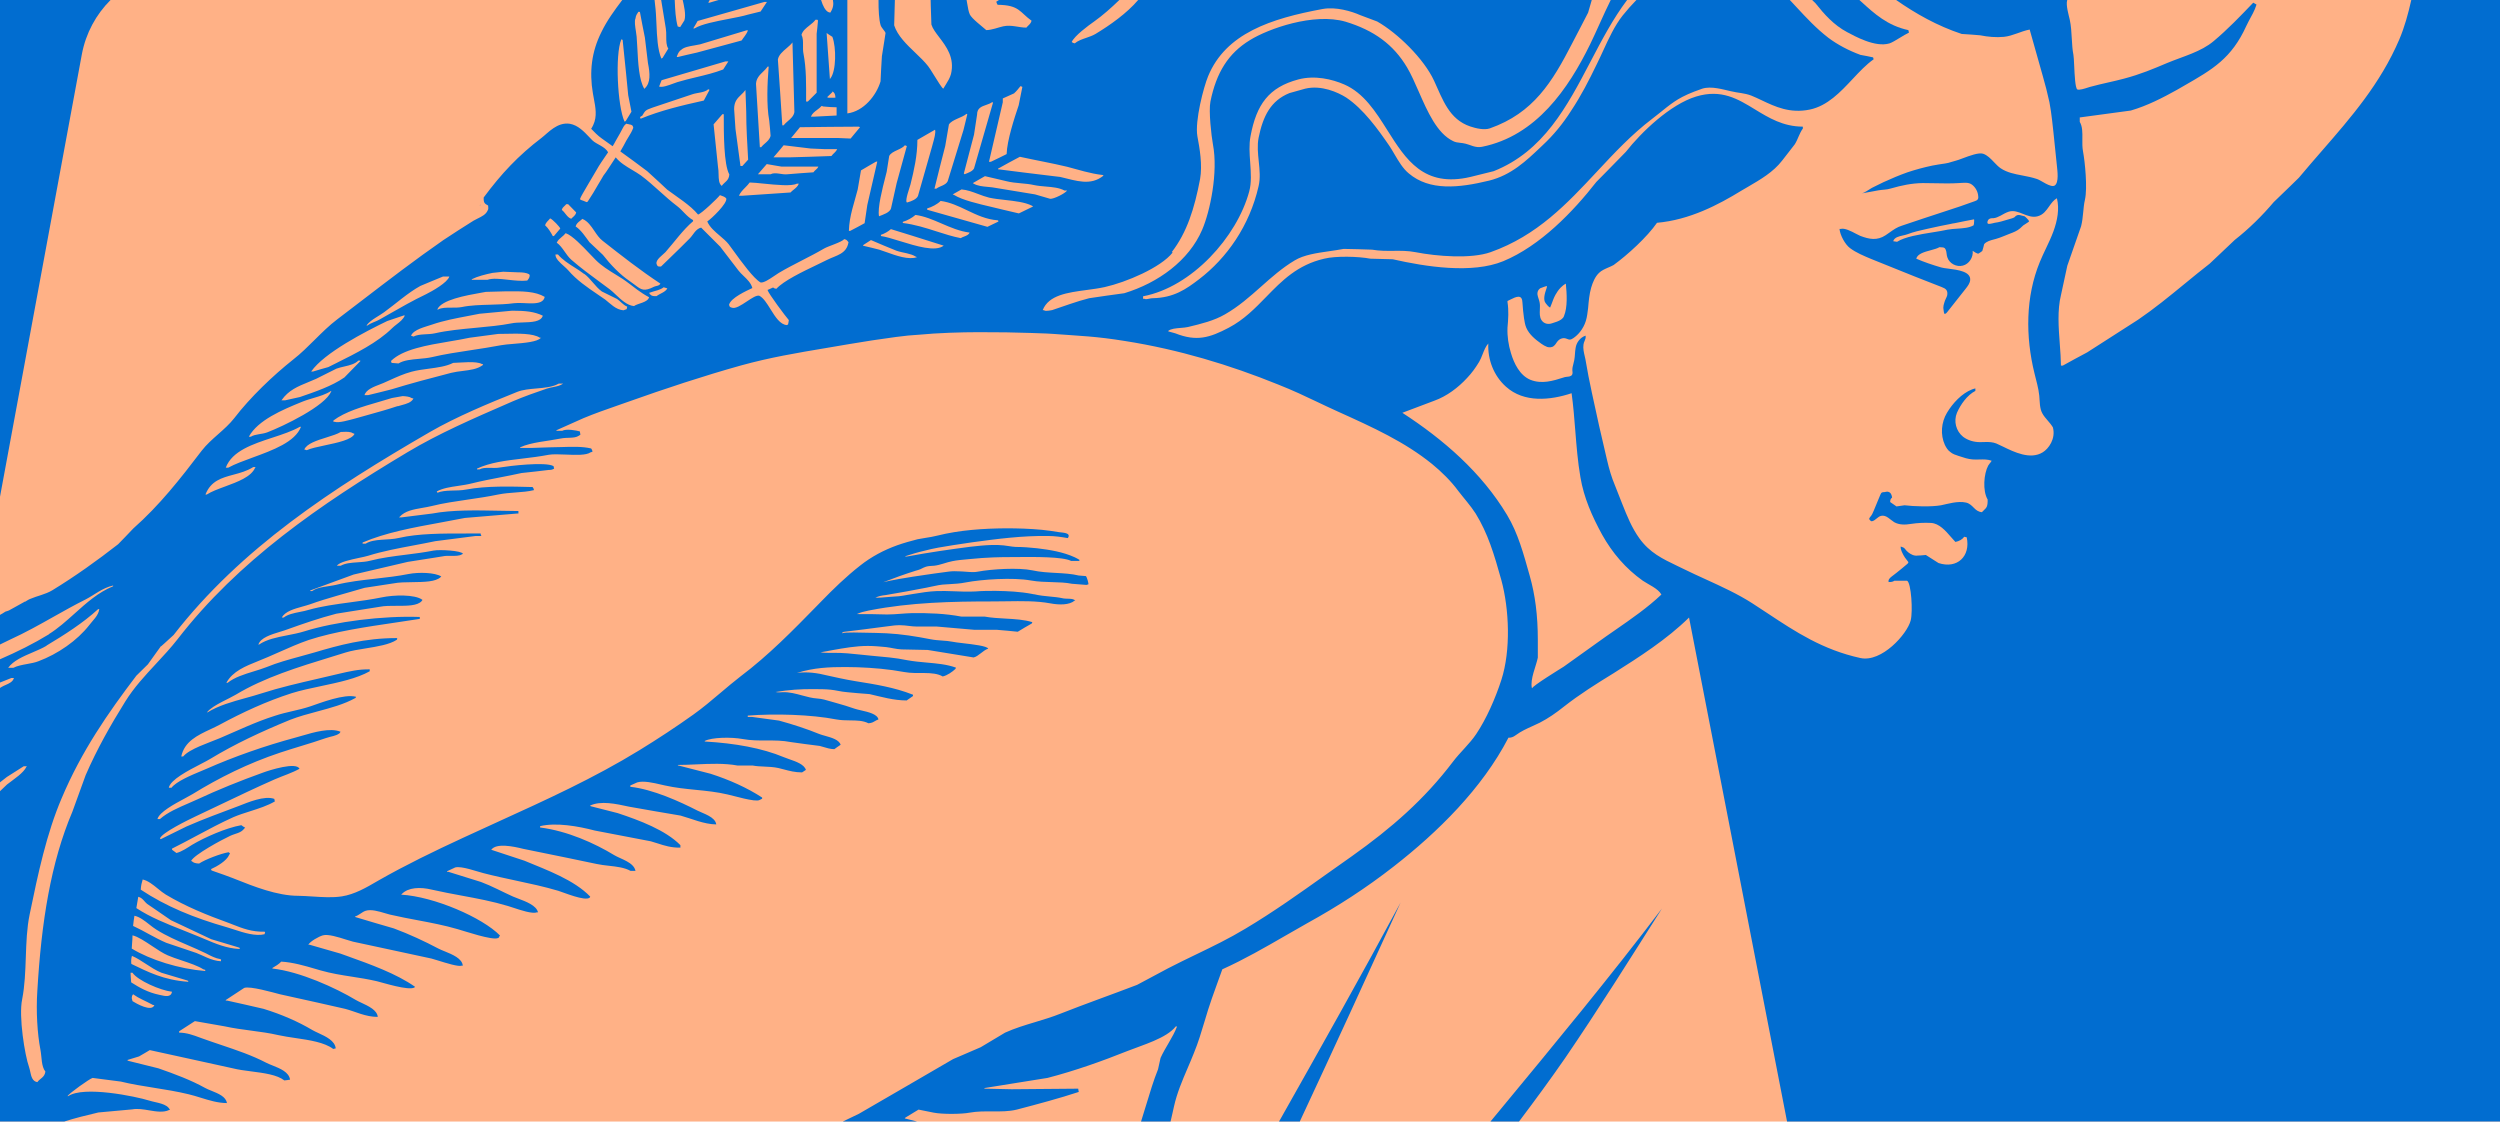 <svg width="1440" height="646" viewBox="0 0 1440 646" fill="none" xmlns="http://www.w3.org/2000/svg">
<g clip-path="url(#clip0_365_666)">
<rect width="1440" height="646" fill="#FFB186"/>
<path fill-rule="evenodd" clip-rule="evenodd" d="M485.465 646C488.54 644.516 491.619 643.039 494.707 641.555C512.724 631.055 530.852 620.664 548.98 610.047C550.954 609.18 552.944 608.336 554.932 607.492C558.286 606.062 561.635 604.648 564.897 603.195C567.073 601.883 569.249 600.586 571.403 599.305C573.956 597.789 576.478 596.297 578.936 594.797C584.571 592.25 590.372 590.5 596.249 588.734C601.092 587.273 605.986 585.797 610.881 583.852C625.14 578.219 640.283 572.914 654.985 567.273L672.781 557.766C678.174 554.969 683.552 552.375 688.887 549.797C698.533 545.141 708.035 540.547 717.217 535C733.306 525.422 748.471 514.625 763.493 503.922C768.597 500.289 773.684 496.664 778.786 493.102C801.335 477.078 820.348 460.602 836.928 438.719C841.018 433.305 846.545 428.438 850.303 422.805C856.162 414.07 861.356 402.242 864.783 391.633C870.31 374.5 869.315 350.844 864.783 334.148C860.583 319.117 857.046 307.289 849.971 295.797C846.987 291.156 843.339 287.172 840.023 282.859C835.823 277.117 830.296 271.695 824.879 267.273C809.183 254.562 791.055 246.273 770.717 237.102C766.466 235.188 762.641 233.367 758.885 231.578C751.8 228.195 744.967 224.945 736.008 221.406C708.484 210.242 678.861 201.289 648.021 196.422C630.888 193.656 622.598 193.547 606.791 192.336C603.971 192.125 601.407 192.047 598.728 191.961C597.102 191.914 595.432 191.867 593.637 191.781C583.91 191.445 576.062 191.336 563.46 191.336C553.844 191.336 539.695 191.781 529.636 192.773C525.325 192.992 521.014 193.438 516.04 194.102C506.092 195.43 498.354 196.641 489.18 198.188C484.593 198.984 480.184 199.727 475.897 200.445C458.8 203.32 443.651 205.867 426.948 210.461C405.172 216.539 382.844 223.945 361.731 231.461C359.686 232.188 357.719 232.875 355.805 233.539C348.93 235.938 342.745 238.094 336.086 240.859L330.875 243.18C327.384 244.727 323.893 246.273 320.501 247.82V248.156H323.817C326.138 246.828 331.997 247.93 333.986 248.484L334.318 250.367C333.765 250.695 333.986 250.695 333.323 251.031C330.781 252.688 326.581 251.805 323.043 252.578C315.416 254.125 306.021 254.672 299.609 257.656V257.992H306.794L316.632 257.656C318.906 257.656 321.213 257.578 323.505 257.508C329.571 257.312 335.534 257.117 340.508 258.32L340.777 258.758C341.01 259.125 341.114 259.281 341.282 260.203C340.95 260.312 340.508 260.422 340.176 260.531C337.707 262.336 331.651 262.078 325.878 261.836C322.089 261.68 318.421 261.531 315.969 261.969C310.883 262.953 305.785 263.562 300.817 264.156C291.314 265.297 282.288 266.375 274.739 269.93V270.375H276.176C279.271 268.711 284.024 270.039 288.003 269.266C293.198 268.383 314.311 265.836 318.843 268.492L319.174 269.93C318.18 270.484 317.627 270.703 315.969 270.703C310.877 271.344 305.888 271.875 301 272.398L300.383 272.469C296.346 273.375 292.206 274.172 288.096 274.969C282.642 276.023 277.239 277.07 272.196 278.328C269.247 279.086 266.378 279.508 263.639 279.906C259.19 280.562 255.083 281.164 251.526 283.086L251.857 283.414V283.859C256.611 281.867 262.801 283.086 268.549 281.977C280.266 279.766 294.193 280.211 306.794 280.539C306.912 280.742 307.005 280.883 307.084 281C307.303 281.336 307.406 281.5 307.568 282.312C304.337 283.117 300.775 283.383 297.102 283.656C293.737 283.906 290.28 284.164 286.897 284.852C281.271 286.039 275.401 286.891 269.574 287.742C262.353 288.797 255.198 289.836 248.652 291.484C246.888 291.906 245.096 292.219 243.337 292.523C238.149 293.43 233.247 294.289 230.192 297.672L229.861 298.008H231.298C237.156 297.234 243.015 296.57 248.983 295.797C260.443 293.625 274.358 293.914 287.782 294.188C291.45 294.266 295.081 294.336 298.615 294.359V295.797H297.841C287.782 296.68 277.833 297.453 267.775 298.336C263.187 299.258 258.56 300.102 253.947 300.945C238.002 303.859 222.233 306.742 208.859 312.484V313.148H210.627C215.491 310.055 223.45 311.383 229.861 309.836C240.957 307.266 254.716 307.281 268.424 307.297C271.239 307.305 274.052 307.305 276.839 307.289C276.839 307.547 276.886 307.781 276.958 308C277.043 308.25 277.162 308.492 277.281 308.727H273.965L250.752 311.711C246.709 312.562 242.625 313.328 238.56 314.094C229.397 315.812 220.333 317.508 212.064 320.109C210.825 320.492 208.982 320.883 206.936 321.312C201.865 322.391 195.543 323.734 194.047 325.859H196.258C198.936 324.359 202.424 324.125 205.97 323.891C208.426 323.734 210.909 323.57 213.17 322.984C219.715 321.281 226.655 320.406 233.704 319.523C239.034 318.852 244.427 318.172 249.757 317.125C253.294 316.469 265.896 317.125 266.669 319.008L266.006 319.336C264.527 320.242 262.187 320.203 259.835 320.172C258.146 320.148 256.45 320.125 255.063 320.445L250.079 321.25C244.965 322.086 239.932 322.898 234.835 323.648C228.13 325.203 221.517 326.758 214.906 328.312L203.664 330.945C200.256 332.203 196.867 333.438 193.489 334.672C188.538 336.477 183.61 338.281 178.682 340.117V340.453H179.788C183.104 337.906 189.294 337.906 193.826 336.805C200.777 335.055 208.456 334.195 216.229 333.32C222.67 332.594 229.177 331.867 235.388 330.617C241.246 329.508 250.531 329.727 254.179 332.055L253.847 332.383C251.009 335.148 244.271 335.234 237.621 335.32C233.651 335.367 229.713 335.414 226.655 336.031C221.128 336.914 215.491 337.797 210.075 338.57C199.242 341.781 188.41 344.539 178.572 348.078C177.291 348.523 175.843 348.922 174.347 349.336C169.516 350.68 164.18 352.156 162.323 355.703H163.428C165.702 353.875 169.289 353.156 172.77 352.461C174.535 352.109 176.273 351.766 177.798 351.281C185.268 349.156 193.526 348.047 201.895 346.922C207.89 346.117 213.942 345.305 219.802 344.102C226.545 342.664 239.035 342.219 243.346 345.539C243.292 345.648 243.212 345.758 243.131 345.867C243.046 345.977 242.961 346.086 242.904 346.203C240.477 348.977 234.481 348.969 228.521 348.953C224.982 348.945 221.456 348.938 218.697 349.516L201.309 352.273L193.715 353.492C183.877 356.039 174.372 359.352 165.418 362.562C164.318 362.984 162.942 363.406 161.453 363.859C156.358 365.406 149.95 367.352 148.837 371.289H149.169C153.646 368.234 159.494 367.102 165.449 365.938C168.757 365.297 172.098 364.648 175.256 363.664C193.273 358.023 220.354 354.602 241.799 355.375V356.477C237.321 357.195 232.68 357.875 227.963 358.57C210.79 361.102 192.627 363.781 177.798 368.641C172.064 370.602 166.387 373.125 160.884 375.57C158.643 376.562 156.43 377.547 154.254 378.477C152.475 379.266 150.64 380 148.805 380.734C141.403 383.695 134.009 386.648 130.378 393.289H131.151C135.066 390.125 140.673 388.398 146.156 386.711C148.723 385.922 151.264 385.141 153.59 384.227C159.736 381.703 166.106 379.969 172.821 378.133C175.527 377.398 178.289 376.648 181.114 375.82C195.263 371.625 210.075 367.531 228.534 367.531L228.866 367.867L228.534 368.531C224.368 371.266 217.375 372.391 210.632 373.477C206.461 374.148 202.385 374.805 199.132 375.82L191.619 378.141C171.543 384.305 152.313 390.211 135.794 400.141C133.718 401.375 130.801 402.742 127.935 404.234C124.392 406.078 120.924 408.109 119.213 410.312H119.545C125.932 406.367 133.668 404.227 141.43 402.078C144.55 401.219 147.674 400.352 150.716 399.367C161.082 396.023 171.928 393.523 183.168 390.93C187.152 390.008 191.185 389.078 195.263 388.094C198.221 387.414 201.062 386.734 204.026 386.242C206.823 385.781 209.729 385.492 212.949 385.547V386.656C205.468 390.852 195.023 393.055 184.861 395.203C178.958 396.445 173.148 397.672 168.071 399.258C153.259 404.008 139.552 410.422 126.841 417.273C125.035 418.258 123.115 419.156 121.185 420.062C113.786 423.523 106.243 427.055 104.402 435.734H105.507C109.155 431.312 120.54 427.773 126.509 425.234C136.678 420.922 147.4 415.727 158.344 412.297C161.757 411.156 165.064 410.391 168.395 409.617C171.86 408.82 175.351 408.016 179.014 406.773C184.541 404.898 198.358 399.477 205.101 401.359L204.769 402.023C198.165 405.688 190.554 407.719 182.853 409.781C177.537 411.203 172.177 412.641 167.076 414.625C150.385 421.477 135.462 428.438 121.203 437.062C119.862 437.891 117.832 438.945 115.508 440.148C108.253 443.906 98.138 449.148 97.217 453.75H98.764C101.601 450.062 110.26 446.461 116.233 443.977L118.993 442.812C134.799 435.844 152.375 429.656 170.392 424.789C171.439 424.508 172.596 424.172 173.829 423.812C180.802 421.781 190.23 419.031 196.147 421.477L195.992 421.719C195.889 421.867 195.775 422.039 195.705 422.25C193.494 424.016 190.952 424.016 187.746 425.125C183.028 426.781 178.174 428.266 173.26 429.766C169.309 430.977 165.318 432.195 161.328 433.523C142.758 439.711 126.177 448.008 110.923 457.398C109.828 458.07 108.272 458.906 106.502 459.852C100.418 463.117 91.809 467.742 90.695 471.766H92.132C96.495 467.922 102.644 465.266 108.532 462.719C110.252 461.977 111.951 461.242 113.576 460.492C125.404 454.969 138.226 449.773 151.49 445.016C155.359 443.586 170.724 438.719 172.492 442.812C170.372 444 168.106 444.969 165.809 445.883C163.196 446.922 160.542 447.883 158.012 449C147.711 453.539 136.876 458.711 126.25 463.789C121.596 466.008 116.982 468.211 112.471 470.336C108.492 472.211 93.127 479.727 92.132 482.93L92.268 483.047C92.375 483.133 92.5 483.227 92.574 483.375C97.548 480.945 102.522 478.516 107.386 476.078C117.445 471.656 127.283 468.125 137.784 464.141C142.647 462.266 152.375 458.062 158.012 460.164C158.012 460.719 158.233 461.156 158.344 461.602C154.141 464.07 149.053 465.695 144.027 467.297C140.724 468.344 137.448 469.391 134.468 470.664C127.27 473.898 120.19 477.688 113.182 481.438C108.459 483.969 103.769 486.477 99.096 488.789V489.453L101.638 491.336C104.955 490.453 108.049 488.242 110.702 486.578C117.777 482.383 130.157 476.852 139 475.305C139.663 475.859 140.437 476.305 141.21 476.742L140.768 477.188C138.668 479.945 135.794 479.945 132.478 481.5C127.946 483.594 111.697 492.328 110.039 495.977H110.371C111.476 496.969 112.471 497.305 114.682 497.414C118.108 495.094 127.394 491.555 131.704 490.891L132.478 491.555C132.478 491.555 132.146 492.109 132.036 492.328C130.599 495.867 124.961 499.07 121.535 500.617C121.646 500.953 121.756 501.172 121.867 501.391L123.979 502.141C127.39 503.328 130.839 504.531 134.136 505.812L136.031 506.562C145.985 510.523 159.68 515.984 171.718 515.984C174.415 516.023 177.207 516.203 180.024 516.383C185.753 516.758 191.586 517.133 196.921 516.312C204.332 515.133 211.012 511.242 217.469 507.469L218.033 507.141C233.729 498.188 250.2 490.227 266.669 482.602C273.393 479.477 280.146 476.398 286.904 473.32C314.585 460.719 342.331 448.078 368.363 432.086C378.975 425.562 389.255 418.82 399.313 411.641C404.859 407.688 410 403.328 415.118 398.992C418.875 395.812 422.621 392.641 426.505 389.641C442.776 377.391 456.723 363.117 470.857 348.656L472.82 346.641C480.005 339.234 487.411 332.055 495.48 325.75C501.892 320.664 509.187 316.797 516.925 314.031C520.683 312.711 524.662 311.602 528.531 310.609C530.045 310.297 531.579 310.055 533.115 309.812C535.39 309.461 537.672 309.102 539.916 308.508C552.738 305.305 566.334 304.414 579.378 304.305C586.452 304.305 593.305 304.531 600.269 305.188C603.475 305.523 606.68 305.961 609.886 306.516C611.986 306.852 617.181 306.734 615.081 309.945C611.212 309.281 607.564 308.727 603.696 308.727C588.884 308.508 574.514 310.383 559.923 312.375L548.87 314.031C543.232 314.914 537.706 315.805 532.399 317.242C528.531 318.125 524.883 319.227 521.235 320.445C521.788 320.664 522.451 320.555 523.004 320.445C534.942 318.234 546.99 316.469 559.039 314.914C563.018 314.477 567.108 314.031 571.087 313.922C573.409 313.812 575.73 313.922 578.051 314.141C579.042 314.234 580.034 314.391 581.025 314.547C582.355 314.758 583.685 314.961 585.015 315.031C589.105 315.031 593.305 315.359 597.395 315.805C604.69 316.688 612.317 317.906 619.061 321C619.945 321.438 620.829 321.883 621.713 322.438V323.094H616.96C612.208 320.625 595.853 320.773 585.81 320.859C584.172 320.875 582.703 320.891 581.478 320.891C578.352 320.891 575.225 320.945 572.099 321.062C567.708 321.234 563.318 321.539 558.928 321.992L556.904 322.18C554.124 322.43 551.314 322.68 548.648 323.211C545.111 323.875 541.795 325.422 538.147 325.859L537.189 325.914C535.929 325.984 534.626 326.062 533.395 326.414C532.473 326.688 531.629 327.117 530.733 327.57L530.189 327.852C529.765 328.008 529.315 328.172 528.864 328.32C528.375 328.477 527.885 328.617 527.425 328.734C521.125 330.727 514.935 332.938 508.745 335.367C509.931 335.07 511.101 334.805 512.268 334.562C514.144 334.172 516.011 333.828 517.919 333.484C523.159 332.547 528.264 331.797 533.444 331.047L537.927 330.391C540.58 330.062 543.343 329.617 546.106 329.289C548.516 328.914 550.693 329.016 553.027 329.117L554.396 329.18C557.271 329.289 560.255 329.844 563.129 329.289C571.309 327.742 586.784 326.859 594.632 328.516C599.021 329.5 603.629 329.75 608.157 330C612.75 330.25 617.262 330.5 621.382 331.5L625.472 331.828C626.135 332.492 627.129 336.25 626.908 336.586L626.4 336.727L625.803 336.914L617.402 336.25C610.328 334.812 602.038 335.812 593.858 334.375C583.578 332.492 565.561 333.711 556.275 335.477C553.106 336.125 549.937 336.312 546.834 336.484L545.111 336.586C542.043 336.672 539.114 337.312 536.158 337.961C535.387 338.133 534.614 338.305 533.836 338.461C529.872 339.234 525.936 339.977 521.999 340.695C518.032 341.414 514.065 342.109 510.071 342.773C508.082 342.992 505.981 343.328 504.213 344.32C506.507 344.32 508.736 344.125 510.95 343.93L512.945 343.766L517.698 343.438C518.524 343.328 519.35 343.219 520.175 343.094C521.008 342.969 521.84 342.828 522.672 342.664L526.047 342.109C530.563 341.375 535.094 340.625 539.695 340.453C542.9 340.344 545.996 340.453 549.201 340.562C553.512 340.781 557.712 340.891 561.913 340.672C565.782 340.344 569.54 340.344 573.409 340.344C580.483 340.453 587.558 340.781 594.521 342.109C594.697 342.156 594.873 342.203 595.049 342.234C595.315 342.289 595.582 342.328 595.848 342.328C598.832 343.047 601.978 343.344 604.919 343.625C607.425 343.859 609.782 344.086 611.765 344.539C614.197 345.203 617.955 344.32 619.392 345.977H618.95C615.965 348.523 610.217 348.523 604.912 347.523C597.124 346.07 588.342 346.211 579.593 346.344C577.041 346.383 574.492 346.422 571.972 346.422C548.207 346.422 524.551 346.977 501.229 351.508C501.049 351.57 500.87 351.594 500.672 351.625C500.505 351.648 500.326 351.68 500.123 351.727C497.912 352.172 495.591 352.719 493.491 353.719C499.349 353.719 505.097 353.719 510.956 353.938C513.621 353.938 516.253 353.734 518.87 353.539C521.028 353.375 523.177 353.211 525.325 353.164C534.832 353.055 544.448 353.383 553.733 355.156H567.108C571.058 355.859 575.127 356.086 579.138 356.305C584.556 356.609 589.868 356.898 594.632 358.359C594.521 358.578 594.411 358.914 594.3 359.133C591.537 360.68 588.884 362.227 586.231 363.883C582.31 363.453 578.389 363.125 574.573 362.805L574.403 362.781H561.36C554.065 362.117 546.88 361.562 539.695 360.898H528.199C526.597 360.898 524.994 360.703 523.391 360.516C521.788 360.32 520.186 360.125 518.583 360.125C516.292 360.055 514 360.375 511.709 360.695C510.574 360.852 509.438 361.016 508.303 361.125C501.007 362.117 493.822 363 486.527 363.883C485.864 363.883 485.09 364.219 484.979 364.773C486.527 363.992 497.139 364.438 498.354 364.438C502.444 364.547 506.645 364.547 510.624 364.773C519.135 365.211 527.536 366.539 535.937 368.195C538.203 368.648 540.499 368.812 542.688 368.969C544.771 369.117 546.76 369.258 548.538 369.633C549.749 369.906 552.117 370.18 554.833 370.5C560.8 371.195 568.449 372.094 569.208 373.609C566.003 374.719 563.682 378.031 560.808 378.695L534.389 374.383L519.246 374.055C516.372 373.945 513.277 373.062 510.403 372.727C506.976 372.398 503.439 372.062 499.902 372.062C492.938 372.062 486.195 373.281 479.342 374.5C477.131 374.938 474.81 375.383 472.599 375.711C474.63 376.086 476.738 376.062 478.859 376.047H480.116C485.555 375.969 490.706 376.523 495.943 377.086C497.943 377.305 499.956 377.523 502.002 377.703C508.855 378.367 515.598 378.805 522.341 380.242C526.372 380.977 530.266 381.328 534.032 381.664C539.87 382.18 545.397 382.672 550.638 384.555C550.528 384.773 550.417 385 550.307 385.328C548.538 386.984 545.553 389.086 543.011 389.641C537.263 386.328 528.42 388.539 520.904 387.102C511.95 385.438 502.997 384.664 493.933 384.336C484.758 384.117 475.363 384 466.299 385.773C463.867 386.211 461.325 386.875 459.003 387.648C464.862 386.766 470.831 387.648 476.579 389.086C478.943 389.609 481.287 390.133 483.628 390.625C486.76 391.289 489.886 391.898 493.049 392.406C504.102 394.172 515.156 395.938 525.546 400.031C525.657 400.031 525.768 400.031 525.878 400.25V400.914L522.23 403.461C514.714 403.461 507.639 401.359 500.896 399.812L499.489 399.695C495.628 399.398 491.708 399.102 487.964 398.703C486.211 398.586 484.491 398.266 482.768 397.945C481.34 397.68 479.91 397.414 478.458 397.266C475.252 396.938 471.936 396.938 468.73 396.938C461.325 396.828 454.029 397.375 446.734 398.594C448.06 398.922 449.497 398.812 450.824 398.703C454.742 398.578 458.388 399.578 462.008 400.57C464.924 401.367 467.822 402.156 470.831 402.352C473.447 402.508 476.062 403.289 478.597 404.055C479.597 404.352 480.583 404.648 481.553 404.898C485.201 405.891 488.738 406.992 492.275 408.211C493.246 408.547 494.544 408.844 495.957 409.164C500.172 410.133 505.402 411.336 505.981 414.398C505.092 414.695 504.478 415.055 503.892 415.398C502.948 415.961 502.074 416.477 500.233 416.609C497.115 415.023 493.438 414.984 489.587 414.945C487.023 414.914 484.381 414.883 481.774 414.398C466.962 411.523 446.181 410.977 430.706 412.188V412.961H433.248C438.443 413.625 443.639 414.398 448.724 415.062C456.792 417.273 464.641 419.82 471.936 422.805C472.868 423.164 474.018 423.484 475.239 423.828C478.939 424.867 483.292 426.086 484.206 428.992C482.99 429.766 481.774 430.648 480.558 431.531C478.189 431.453 476.272 430.867 474.403 430.297C473.656 430.07 472.916 429.844 472.157 429.656C466.63 428.992 460.993 428.219 455.577 427.445C450.754 426.492 446.159 426.508 441.532 426.523C437.038 426.531 432.514 426.547 427.722 425.672C421.089 424.461 410.036 424.68 405.946 426.781V427.109C423.3 428.109 438.886 430.867 451.597 436.18C452.47 436.555 453.528 436.922 454.658 437.312C458.537 438.664 463.257 440.305 464.198 443.469C463.943 443.617 463.7 443.773 463.46 443.938C462.975 444.266 462.506 444.609 461.988 444.906C457.993 444.906 454.687 444.031 451.458 443.172C450.398 442.891 449.346 442.609 448.281 442.367C445.579 441.781 442.814 441.664 440.153 441.547C437.807 441.445 435.541 441.344 433.469 440.93H424.737C417.264 439.555 409.106 439.922 401.1 440.281C397.501 440.445 393.933 440.602 390.471 440.602V440.93H390.802C393.897 441.703 396.965 442.5 400.032 443.305C403.1 444.109 406.167 444.906 409.262 445.68C419.984 449.109 430.374 453.75 438.996 459.391V460.055C438.996 460.055 438.001 460.602 437.449 460.828C435.017 462.156 422.305 458.281 419.1 457.617C412.902 456.156 406.849 455.555 400.763 454.953C394.908 454.367 389.024 453.781 382.954 452.422C382.292 452.289 381.507 452.102 380.639 451.898C376.573 450.945 370.679 449.562 367.037 450.656C366.396 450.922 365.756 451.219 365.116 451.516C364.43 451.828 363.744 452.141 363.058 452.422V453.195C376.101 454.633 391.576 461.711 401.745 466.906C405.172 468.672 411.915 470.445 412.578 474.867C405.282 474.75 398.429 471.547 392.018 469.781C382.18 468.125 372.453 466.461 362.615 464.695L362.25 464.625C354.707 462.977 346.045 461.094 339.845 464.031C339.92 464.031 339.996 464.133 340.072 464.234L340.176 464.367L344.32 465.422C348.166 466.391 352.023 467.367 355.762 468.344C368.474 472.547 383.396 478.18 391.907 486.805V488.242C386.621 488.328 382.736 487.07 378.753 485.789C377.489 485.383 376.216 484.969 374.885 484.594C364.163 482.492 353.441 480.5 342.608 478.398C332.992 475.859 320.28 473.648 311.105 475.859V476.633C326.801 478.625 342.498 485.695 353.772 492.547C357.641 494.875 365.047 496.641 366.042 501.617H363.168C359.662 499.688 355.229 499.188 350.769 498.688C348.34 498.414 345.903 498.141 343.603 497.633C332.293 495.227 320.839 492.898 309.474 490.586L301.268 488.906C295.961 487.578 285.682 485.367 282.918 489.562H283.25C286.397 490.609 289.517 491.633 292.636 492.656C295.762 493.68 298.887 494.703 302.041 495.758C315.084 501.172 330.67 506.812 339.955 516.43C339.955 516.578 339.856 516.727 339.758 516.875L339.624 517.086C336.86 519.188 324.812 514.102 321.606 513.109C313.315 510.656 305.345 508.961 297.271 507.242C291.136 505.93 284.94 504.609 278.497 502.938C274.518 501.945 266.006 498.742 262.248 499.625C261.475 500.016 260.673 500.375 259.872 500.734C259.07 501.094 258.269 501.453 257.495 501.836V502.164H258.269C262.146 503.391 265.982 504.57 269.828 505.766C272.231 506.508 274.637 507.258 277.06 508.023C283.36 510.344 289.551 513.773 295.52 516.43C296.345 516.789 297.342 517.164 298.421 517.57C302.973 519.289 308.996 521.555 309.889 525.492H309.226C306.719 526.531 299.882 524.25 295.489 522.789C294.267 522.383 293.233 522.039 292.535 521.844C283.73 519.18 274.841 517.531 265.79 515.852C260.183 514.812 254.513 513.758 248.763 512.445C242.02 510.789 235.056 511.117 231.408 514.992L231.077 515.32C249.979 516.43 277.833 528.477 288.003 538.867C287.782 539.086 287.671 539.305 287.561 539.531C287.34 539.969 287.367 540.023 287.354 540.039C287.34 540.055 287.285 540.023 286.897 540.305C283.692 541.852 267.333 536.211 263.685 535.219C255.999 532.969 248.472 531.547 240.698 530.078C235.504 529.102 230.2 528.102 224.666 526.82C223.851 526.633 222.861 526.336 221.771 526.008C218.275 524.961 213.745 523.594 210.627 524.609C208.527 525.266 206.759 527.258 204.438 527.922L204.769 528.25C212.175 530.461 219.47 532.672 226.876 534.773C235.83 538.094 244.562 542.18 252.521 546.383C253.448 546.875 254.682 547.375 256.034 547.922C260.484 549.734 266.22 552.07 266.559 556.219H265.896C264.157 556.961 257.028 554.734 252.256 553.242C250.655 552.742 249.319 552.328 248.542 552.133C241.02 550.523 233.47 548.891 225.921 547.258C218.382 545.633 210.843 544 203.332 542.398C202.258 542.125 200.89 541.695 199.378 541.219C194.821 539.773 188.966 537.922 185.978 538.758C183.656 539.414 178.682 542.18 177.577 544.172H178.351C184.209 545.828 190.067 547.594 196.037 549.258L199.852 550.625C213.527 555.531 228.222 560.797 239.035 568.375C238.925 568.602 238.814 568.711 238.704 568.82C235.167 570.703 220.686 566.055 217.039 565.172C211.996 564.008 207.25 563.273 202.597 562.547C196.644 561.625 190.842 560.719 184.762 558.984L181.702 558.094C175.513 556.273 168.712 554.281 161.991 553.898C160.665 555.336 158.675 556.555 156.907 557.547V557.875C172.824 559.648 193.384 569.039 204.99 576.008C205.871 576.523 207.005 577.055 208.233 577.625C212.247 579.5 217.252 581.836 217.591 585.734C210.406 585.734 204.769 582.641 198.8 581.094C188.243 578.664 177.608 576.312 167.027 573.977L161.218 572.688C157.349 571.695 143.974 567.828 140.658 569.039L130.046 576.008V576.336H130.82C137.784 577.883 144.748 579.43 151.822 581.094C162.212 584.297 171.608 588.383 180.009 593.359C180.974 593.914 182.166 594.469 183.438 595.055C187.705 597.031 192.873 599.43 193.384 603.859L191.947 604.195C186.795 600.367 178.445 599.133 170.247 597.922C166.835 597.414 163.451 596.914 160.333 596.234C155.244 595.047 150.01 594.352 144.69 593.641C139.612 592.969 134.455 592.281 129.272 591.148C124.801 590.375 120.397 589.594 116.008 588.82L112.25 588.164C110.759 589.156 109.24 590.125 107.722 591.086C106.201 592.055 104.68 593.023 103.186 594.023V594.797C107.459 594.797 111.553 596.312 114.987 597.586L116.119 598C119.92 599.375 123.625 600.625 127.243 601.844C136.459 604.945 145.114 607.859 153.37 612.148C154.434 612.695 155.705 613.203 157.038 613.734C161.386 615.477 166.399 617.484 167.076 621.875C165.971 622.102 164.865 622.211 163.76 622.32C159.628 619.055 152.073 618.078 144.805 617.133C140.991 616.641 137.256 616.156 134.136 615.359C125.941 613.539 117.716 611.742 109.493 609.945C101.744 608.258 93.996 606.57 86.274 604.859L83.801 606.336L80.084 608.5C77.873 609.164 75.552 609.938 73.231 610.602C73.296 610.633 73.362 610.68 73.428 610.727C73.583 610.836 73.738 610.969 73.894 611.047L91.248 615.359C100.754 618.672 109.929 622.102 118.108 626.633C119.153 627.227 120.497 627.766 121.916 628.336C125.751 629.891 130.145 631.656 130.709 635.367C125.547 635.367 120.486 633.797 115.561 632.266C113.209 631.539 110.888 630.82 108.602 630.281C101.952 628.672 95.33 627.617 88.791 626.578C82.287 625.547 75.866 624.523 69.582 622.984C66.649 622.625 63.683 622.234 60.737 621.844C58.244 621.516 55.766 621.188 53.334 620.883C51.455 621.438 39.738 629.836 38.853 631.383H39.295C48.139 625.305 78.094 631.492 85.942 633.93C90.143 635.25 96.332 635.586 97.88 639.344H97.438C94.125 640.938 90.064 640.25 85.914 639.555C82.586 638.992 79.203 638.422 76.105 639.008C69.582 639.562 63.171 640.227 56.65 640.781C49.803 642.398 43.224 644.008 37.024 646H0V455.734C1.341 454.445 2.686 453.164 4.034 451.875C5.743 450.516 8.298 448.781 10.581 446.891C12.582 445.234 14.373 443.461 15.199 441.703L15.53 441.375H13.651C12.084 442.398 10.491 443.398 8.897 444.398C7.23 445.445 5.562 446.484 3.924 447.562C2.6 448.531 1.29 449.555 0 450.633V396.25C0.354 396.039 0.704 395.82 1.05 395.609C1.711 395.219 2.47 394.883 3.241 394.547C5.305 393.641 7.451 392.695 8.014 390.523H6.577C4.569 391.32 2.342 392.211 0 393.141V379.742C9.754 375.523 19.49 370.688 28.242 365.32V365.211C33.456 361.945 38.167 357.719 42.911 353.461C49.732 347.328 56.62 341.141 65.161 337.688V337.25C58.86 338.68 54.218 342.773 49.244 345.312C42.772 348.547 36.73 351.945 30.694 355.344C22.711 359.836 14.741 364.328 5.803 368.414C4.573 368.984 3.239 369.641 1.801 370.352C1.218 370.641 0.617 370.938 0 371.242V354.18C1.058 353.609 2.125 352.961 3.15 352.281C3.813 352.055 4.477 351.945 5.14 351.617L8.245 349.906C10.247 348.805 12.281 347.688 14.315 346.531C14.536 346.531 14.867 346.422 14.867 346.422L15.088 346.203C15.479 345.938 15.871 345.719 16.262 345.508L17.078 345.094C21.72 343.102 26.031 342.445 30.121 340.008C43.496 331.828 55.987 322.875 68.035 313.484C70.909 310.5 73.894 307.516 76.768 304.414C91.911 291.039 103.849 275.789 116.229 259.539C121.646 252.578 129.604 247.711 135.021 240.75C144.084 228.922 157.238 216.32 168.955 207.031C173.316 203.641 177.283 199.695 181.253 195.75C185.435 191.602 189.619 187.445 194.268 183.93C198.969 180.359 203.652 176.773 208.335 173.188C223.804 161.336 239.273 149.484 255.395 138.281C261.143 134.523 267.001 130.656 272.749 127.117C273.48 126.68 274.297 126.281 275.127 125.875C277.433 124.742 279.843 123.562 280.818 121.367C281.335 120.414 281.315 120.203 281.229 119.328L281.15 118.383C279.16 117.281 278.497 116.945 278.607 113.742C288.777 100.031 298.504 89.641 311.99 79.367C315.748 76.492 320.943 70.188 328.238 71.297C332.939 72.125 336.411 75.797 339.421 78.984C340.021 79.617 340.602 80.234 341.171 80.805C343.493 83.125 348.688 84.445 350.235 87.766C349.904 88.32 349.461 88.984 349.02 89.531C347.14 92.297 345.261 94.953 343.603 97.938C341.834 101.141 334.871 112.414 334.208 114.297C333.986 114.625 334.318 115.18 334.649 115.18C335.645 115.508 336.639 115.844 337.523 116.281C337.855 116.508 338.297 116.391 338.519 116.062C338.629 116.062 338.629 115.953 338.629 115.953C340.729 112.859 342.719 109.43 344.708 106C345.15 105.344 345.593 104.57 346.035 103.789C346.587 102.906 347.03 102.023 347.583 101.141C348.577 99.812 349.572 98.484 350.456 97.047C351.893 94.953 353.33 92.742 354.657 90.641C357.128 93.711 360.665 95.82 364.202 97.922C365.885 98.922 367.569 99.922 369.137 101.031C372.884 103.812 376.368 106.945 379.859 110.086C383.166 113.055 386.479 116.031 390.028 118.719C391.589 119.898 392.94 121.367 394.336 122.797C395.809 124.305 397.331 125.766 399.203 126.781V127.445C393.234 132.531 388.481 139.383 383.286 145.242C381.738 146.898 377.427 149.664 378.201 152.094C378.454 152.75 378.614 153.109 378.893 153.305C379.224 153.531 379.723 153.531 380.743 153.531C382.526 151.789 384.333 150.047 386.151 148.289C389.858 144.703 393.616 141.07 397.324 137.289C399.313 135.297 400.64 131.867 403.846 131.094L414.789 142.039C417.628 145.68 420.396 149.32 423.208 153.008L425.29 155.742C426.122 156.844 427.201 157.875 428.303 158.93C430.422 160.961 432.632 163.078 433.359 165.914C430.042 167.461 420.979 171.555 419.984 175.422C419.652 175.531 419.984 175.422 419.984 175.75C420.426 176.969 420.315 176.75 421.421 177.188C423.496 178.078 426.937 175.789 430.211 173.609C433.043 171.727 435.749 169.93 437.338 170.336C439.726 171.531 441.742 174.766 443.814 178.094C446.54 182.469 449.362 187 453.255 187.25C453.477 187.141 453.697 186.914 453.918 186.914C454.14 186.031 454.25 185.258 454.361 184.375C452.592 182.383 442.644 169.117 442.091 167.023C442.712 166.773 443.332 166.492 443.933 166.211L445.297 165.586C445.96 166.133 446.07 166.133 447.176 166.359C451.378 161.719 462.377 156.453 470.669 152.484C472.846 151.445 474.836 150.492 476.468 149.664C481.774 147.016 487.632 146.352 488.738 139.5C488.162 138.852 487.961 138.438 487.433 138.141C487.15 137.977 486.773 137.844 486.195 137.727C485.201 139.383 476.91 141.82 474.699 143.141C466.409 148.008 457.235 152.094 448.613 157.18C447.024 158.117 444.066 160.375 441.529 161.711C440.183 162.414 438.955 162.859 438.112 162.711C434.118 160.492 427.13 150.859 422.529 144.516C421.4 142.961 420.415 141.602 419.652 140.602C418.363 138.969 416.556 137.438 414.699 135.859C411.778 133.383 408.734 130.805 407.383 127.555C409.814 126.008 419.1 117.055 418.326 114.297C417.622 113.391 416.277 112.945 415.042 112.531L414.678 112.414C413.352 114.18 403.956 123.141 402.077 123.578C397.655 118.164 390.028 113.523 384.28 109.211C382.907 107.914 381.52 106.617 380.122 105.32C377.695 103.078 375.24 100.836 372.785 98.594C367.7 94.727 362.505 90.969 357.31 87.211C358.525 85.227 359.631 83.125 360.736 81.023C361.109 80.375 361.517 79.711 361.93 79.039C362.987 77.32 364.08 75.555 364.715 73.727V73.172L364.605 73.062C364.571 72.789 364.472 72.578 364.333 72.414C364.024 72.039 363.515 71.891 363.058 71.734H362.726C362.394 71.516 362.173 71.516 361.842 71.516C361.621 71.406 361.289 71.406 361.289 71.406L361.068 71.297C360.736 71.188 360.405 71.406 360.184 71.734C359.521 72.289 358.968 73.281 358.636 73.945C357.671 75.883 356.637 77.672 355.588 79.484L354.767 80.914C354.214 82.016 353.551 83.125 352.888 84.227C350.898 82.789 348.798 81.242 346.698 79.805C344.156 78.039 342.387 76.047 340.508 74.172C340.701 73.883 340.894 73.57 341.077 73.25C341.315 72.836 341.537 72.398 341.724 71.961C344.019 67.094 343.035 61.922 342.066 56.828C341.868 55.789 341.671 54.75 341.503 53.719C339.403 41.336 340.729 29.844 346.367 18.57C349.604 11.828 353.978 5.898 358.423 0H377.038L377.316 2.648C377.782 6.141 377.948 10 378.116 13.898C378.425 21.109 378.741 28.445 380.964 33.82V33.711L381.628 33.383C382.733 31.609 383.838 29.734 384.944 27.961C383.764 26.297 383.761 23.625 383.757 20.945C383.755 19.352 383.753 17.758 383.507 16.359C382.584 10.891 381.701 5.461 380.834 0H388.637C388.643 0.125 388.648 0.25 388.654 0.375C388.887 5.633 389.114 10.742 390.36 15.25C390.938 15.445 391.096 15.469 391.565 15.547L391.797 15.586C392.571 14.258 393.455 12.93 394.229 11.719C395.266 8.398 393.873 2.945 393.239 0H408.814C408.531 0.508 408.245 1.031 407.936 1.547H408.709L410.565 0.984C411.676 0.656 412.796 0.328 413.922 0H472.936C474.001 3.5 475.395 6.125 477.131 6.961L478.237 7.297C480.116 4.453 480.168 2.266 479.766 0H488.074V65.328C497.47 64.109 504.766 55.047 507.197 46.867C507.418 42.117 507.639 37.25 507.971 32.383C508.443 29.32 508.971 26.141 509.475 22.93L510.071 19.008C509.629 17.688 507.64 16.023 507.197 14.367C506.306 11.367 505.992 5.867 506.027 0H515.445C515.328 4.844 515.198 9.695 515.045 14.586C516.978 20.602 522.248 25.641 527.253 30.43C529.978 33.031 532.624 35.562 534.61 38.133C535.183 38.789 536.493 40.906 537.938 43.242C540.12 46.773 542.611 50.805 543.343 51.07C544.296 49.383 545.541 47.648 546.529 45.734C547.031 44.758 547.466 43.742 547.764 42.664C549.999 33.281 545.107 26.859 541.002 21.469C539.014 18.859 537.21 16.492 536.489 14.148C536.33 10.727 536.228 7.242 536.142 3.742L536.055 0H556.752C556.9 0.758 557.03 1.539 557.16 2.32C557.519 4.477 557.878 6.633 558.597 8.289C559.702 10.719 565.892 15.367 568.103 17.352C571.64 17.242 574.846 15.805 577.94 15.141C582.694 14.148 586.784 15.914 591.205 15.914C591.575 15.43 591.97 15.047 592.353 14.68C593.112 13.953 593.822 13.266 594.189 11.938C587.336 7.07 587.226 2.875 574.625 2.766C574.33 2.32 574.072 1.734 573.851 0.992C574.348 0.656 574.846 0.359 575.343 0.055C575.373 0.039 575.402 0.016 575.432 0H644.746C640.149 4.438 635.309 8.773 630.225 12.383C626.909 14.703 618.95 20.562 617.292 24.203C617.702 24.438 617.864 24.578 618.09 24.695C618.29 24.797 618.541 24.875 619.061 24.977C620.818 23.469 623.219 22.641 625.653 21.805C627.504 21.164 629.375 20.516 630.998 19.562C639.424 14.469 649.123 7.609 655.58 0H916.86C916.121 2.477 915.395 4.883 914.746 7.297L911.788 13.023C909.72 17.031 907.671 21.008 905.571 24.977C894.076 47.312 883.243 65.102 858.151 73.945C856.532 74.5 854.588 74.5 852.702 74.25C850.468 73.961 848.315 73.32 846.876 72.844C834.717 68.75 831.069 57.477 825.985 46.422C820.126 33.82 805.094 19.125 793.266 12.383C790.061 11.164 786.744 9.945 783.539 8.734C778.564 6.523 769.501 3.758 761.763 5.195C731.918 10.719 706.053 19.234 695.883 43.883C693.341 49.961 688.146 69.641 689.693 78.477C691.02 85.445 692.678 95.172 691.241 103.133C688.035 120.148 683.614 133.969 674.992 145.133L675.434 145.469C668.691 154.086 648.684 162.602 636.304 165.359C632.952 166.094 629.358 166.578 625.778 167.055C614.835 168.523 604.016 169.969 600.601 178.625H600.933C600.933 178.625 601.927 178.961 602.369 179.07C603.545 179.07 604.721 178.859 605.897 178.648L606.017 178.625C612.428 176.523 619.945 173.648 627.351 171.773C634.093 170.781 640.836 169.781 647.579 168.898C667.144 162.93 684.83 150.109 692.457 132.312C696.989 121.812 701.742 99.258 698.646 83.125C697.762 78.258 696.104 64 697.21 58.477C700.636 41.672 707.6 30.617 719.98 23.102C730.481 16.578 756.678 7.188 775.027 12.492C791.387 17.461 802.662 25.641 810.51 38.906C812.836 42.82 814.967 47.688 817.181 52.742C822.228 64.266 827.709 76.789 836.928 81.242C838.308 81.969 839.57 82.102 840.995 82.258C841.966 82.359 843.013 82.477 844.224 82.789C846.766 83.344 849.861 85.336 853.619 84.562C885.011 78.258 903.471 50.844 915.851 25.641C917.798 21.625 919.628 17.578 921.441 13.57C923.528 8.961 925.592 4.398 927.783 0H937.216C929.101 10.75 922.633 23.094 916.16 35.453C902.62 61.297 889.058 87.188 860.362 98.594C855.83 99.703 851.298 100.805 846.987 101.914C820.081 108.234 809.712 91.797 799.191 75.117C792.422 64.391 785.591 53.562 774.254 48.633C767.4 45.648 757.342 43.219 747.835 45.758C730.813 50.297 723.739 60.133 720.312 78.367C719.368 83.242 719.742 88.492 720.113 93.703C720.525 99.477 720.933 105.195 719.538 110.312C712.464 136.508 686.488 165.359 658.411 170.664V172.102H659.185C659.93 172.508 660.883 172.289 661.891 172.062C662.527 171.922 663.186 171.773 663.828 171.773C676.097 171.555 683.171 166.578 690.688 160.828C706.605 148.672 719.759 130.102 724.955 107.219C726.034 102.617 725.537 97.781 725.039 92.938C724.567 88.359 724.095 83.773 724.955 79.367C727.497 66.766 732.029 57.922 742.751 53.609C745.062 53.008 747.373 52.344 749.735 51.656L751.815 51.07C761.1 48.859 770.606 53.164 775.359 56.148C785.308 62.781 793.598 74.281 800.34 84.117C801.303 85.578 802.23 87.156 803.172 88.758C805.583 92.867 808.087 97.141 811.505 99.922C823.442 109.984 840.134 108.328 857.819 104.016C870.492 100.844 879.129 92.625 887.394 84.773L888.549 83.672C894.849 77.82 900.266 71.188 904.908 63.891C910.656 55.266 915.298 46.203 919.72 37.031C920.949 34.57 922.146 31.969 923.363 29.32C926.633 22.203 930.051 14.758 934.643 8.953C937.163 5.82 939.793 2.812 942.562 0H1030.94C1032.2 1.344 1033.45 2.695 1034.7 4.031C1040.5 10.297 1046.19 16.414 1053.14 21.773C1058.44 25.758 1064.97 29.18 1071.6 31.609C1074.03 32.055 1076.46 32.5 1078.89 33.047L1079.22 34.156C1075.01 37.102 1071.12 41.242 1067.13 45.5C1060.03 53.07 1052.6 60.992 1042.42 63.117C1030.98 65.477 1022.45 61.422 1014.73 57.758C1012.68 56.781 1010.68 55.836 1008.7 55.047C1004.61 53.5 1001.3 53.609 996.764 52.5C992.674 51.617 985.71 49.406 980.515 51.07C979.095 51.555 977.496 52.133 975.876 52.766C973.463 53.703 971.004 54.766 969.02 55.82C962.387 59.25 957.303 64.219 951.665 68.422C939.786 77.469 929.812 88.164 919.869 98.82C902.613 117.312 885.453 135.703 858.593 145.242C847.429 149.227 827.753 147.68 815.263 145.242C810.884 144.398 806.79 144.445 802.662 144.484C798.663 144.523 794.633 144.562 790.281 143.805C784.755 143.586 779.338 143.477 773.922 143.367C771.266 143.883 768.483 144.281 765.693 144.688C758.381 145.742 751.016 146.797 745.735 150C738.537 154.297 732.46 159.695 726.365 165.109C719.918 170.828 713.451 176.57 705.61 181.055C699.31 184.703 692.125 186.477 684.277 188.352C683.144 188.625 681.665 188.75 680.134 188.875C677.335 189.102 674.36 189.352 673.002 190.562C672.67 190.562 672.892 190.562 673.002 190.898L676.981 192C689.251 196.867 696.768 194.547 707.711 188.797C716.479 184.203 722.903 177.609 729.309 171.031C738.328 161.773 747.312 152.555 762.758 149C769.39 147.344 782.544 147.68 789.287 149L802.22 149.336C821.232 153.648 847.871 157.844 865.889 150.438C887.222 141.594 906.124 121.922 919.499 104.789L925.215 98.992C928.99 95.164 932.78 91.32 936.521 87.43C945.365 76.156 962.056 60.133 976.978 55.602C991.5 51.188 1000.96 56.969 1010.86 63.016C1018.82 67.875 1027.06 72.906 1038.44 72.953V74.055C1036.45 76.711 1035.67 80.141 1033.79 83.125C1032.57 84.68 1031.35 86.258 1030.14 87.836C1028.92 89.406 1027.71 90.977 1026.5 92.516C1021.42 99.109 1014.09 103.375 1006.78 107.633C1005.5 108.375 1004.22 109.117 1002.95 109.875C989.8 117.945 973.22 126.672 954.429 128.328C948.791 136.508 937.517 146.789 929.447 152.648C928.564 153.148 927.535 153.594 926.48 154.047C924.495 154.906 922.417 155.805 921.046 157.18C918.725 159.391 917.399 162.711 916.515 165.695C915.434 169.477 915.093 173.461 914.768 177.266L914.746 177.523C914.414 179.953 914.193 182.492 913.419 184.93C912.716 187.164 911.569 189.328 910.064 191.203C908.967 192.57 907.679 193.789 906.234 194.766C904.509 195.914 904.03 195.734 902.709 195.234L902.034 194.984C901.581 194.82 901.1 194.758 900.615 194.773C899.443 194.82 898.251 195.375 897.392 196.312C896.507 197.195 896.065 198.523 894.96 199.297C893.965 200.18 892.417 200.18 891.202 199.852C889.986 199.406 888.88 198.742 887.775 197.969C884.348 195.539 880.811 192.664 879.153 188.797C878.379 187.023 878.158 185.148 877.827 183.266C877.384 180.398 877.164 177.414 876.942 174.422C876.832 173.43 876.832 172.328 876.168 171.555C874.511 169.672 870.31 172.547 868.652 173.211L868.486 173.281C868.375 173.328 868.32 173.352 868.32 173.43V173.984C869.094 178.961 868.763 183.82 868.32 188.688C868.099 193.656 868.873 198.742 870.31 203.383C872.079 209.352 875.395 216.211 881.474 218.75C888.085 221.414 894.593 219.359 900.7 217.414L901.371 217.203C901.678 217.125 902.027 217.086 902.391 217.047C903.599 216.93 904.977 216.867 905.571 215.766C905.903 214.992 905.792 214.219 905.682 213.336C905.611 212.055 905.952 210.773 906.292 209.5C906.48 208.789 906.669 208.078 906.787 207.367C907.229 205.047 907.119 202.727 907.561 200.398C908.003 197.305 910.214 194.32 913.309 193.328C913.505 194.57 913.121 195.461 912.728 196.375C912.458 197.008 912.183 197.648 912.093 198.414C911.739 200.625 912.308 203.055 912.832 205.297L913.198 206.922C914.304 213.445 915.52 219.859 916.957 226.375C919.609 238.977 922.483 251.578 925.468 264.18L925.661 264.992C926.262 267.508 926.88 270.086 927.679 272.586C928.342 274.906 929.226 277.117 930.11 279.328L934.421 290.266C937.185 297.234 939.948 304.086 944.259 310.055C950.217 318.359 957.643 321.914 966.154 325.984L969.572 327.633C973.787 329.719 978.138 331.703 982.505 333.695C991.767 337.93 1001.1 342.195 1009.37 347.523C1012.34 349.43 1015.27 351.375 1018.2 353.312C1034.09 363.836 1049.85 374.266 1071.6 379.031C1083.87 381.68 1098.57 365.211 1100.56 357.367C1101.88 352.281 1100.89 335.695 1098.46 334.484H1091.16C1090.28 335.148 1089.39 335.258 1087.85 335.258C1087.51 333.93 1088.51 332.938 1089.5 332.164C1090.43 331.469 1091.35 330.758 1092.27 330.031C1094.44 328.328 1096.58 326.539 1098.68 324.758C1098.9 324.531 1099.23 324.203 1099.23 323.758C1099.12 323.539 1099.01 323.43 1098.9 323.32C1098.32 322.648 1097.79 321.961 1097.31 321.242C1096.68 320.312 1096.13 319.344 1095.69 318.344C1095.54 318.031 1095.39 317.711 1095.26 317.383C1094.94 316.555 1094.73 315.68 1094.81 314.805C1095.09 314.914 1095.34 315 1095.57 315.078C1096.25 315.305 1096.75 315.469 1097.24 316.133C1097.79 316.906 1098.46 317.57 1099.12 318.125C1100.67 319.336 1102.55 320.336 1104.65 320C1105.68 320 1106.71 319.898 1107.74 319.805L1109.29 319.672L1116.59 324.312C1127.31 327.852 1135.16 320.445 1132.83 309.5L1131.4 309.172C1130.29 310.719 1128.52 311.711 1126.31 312.156C1125.52 311.359 1124.68 310.383 1123.79 309.344C1120.71 305.773 1116.99 301.469 1112.27 301.211C1108.41 300.992 1104.43 301.211 1100.78 301.766C1097.46 302.32 1093.93 302.43 1091.05 300.766C1089.84 299.992 1088.73 299 1087.62 298.227C1086.41 297.344 1084.97 296.789 1083.54 297.125C1081.55 297.562 1080.33 299.773 1078.34 300.219H1077.79C1077.79 300.219 1076.57 299.336 1076.68 298.781C1076.68 298.445 1077.01 298.117 1077.23 297.781C1078.23 296.68 1078.78 295.352 1079.33 294.023C1080.05 292.211 1080.8 290.43 1081.54 288.672C1082.07 287.43 1082.59 286.195 1083.09 284.961L1083.33 284.484C1083.48 284.18 1083.65 283.891 1083.87 283.75C1084.42 283.414 1085.19 283.523 1085.75 283.414C1086.85 283.086 1087.62 283.086 1088.62 283.75C1089.39 284.406 1089.73 285.625 1089.84 286.617C1088.95 287.391 1088.84 287.617 1088.73 289.164L1092.38 291.703L1097.02 291.039C1102.33 291.703 1112.39 292.039 1118.02 291.039C1121.89 290.266 1127.64 288.391 1132.5 289.492C1136.7 290.602 1137.15 294.578 1141.57 295.023C1142.03 294.516 1142.45 294.125 1142.82 293.773C1144.23 292.445 1144.97 291.75 1144.88 287.727C1141.9 282.641 1142.67 272.914 1145.21 268.164C1145.46 267.719 1145.78 267.312 1146.1 266.914C1146.49 266.43 1146.9 265.945 1147.2 265.398C1144.99 264.539 1142.54 264.602 1140.11 264.664C1138.77 264.703 1137.44 264.742 1136.15 264.625C1133.54 264.422 1131.13 263.609 1128.64 262.773L1128.19 262.633C1126.53 262.078 1124.65 261.531 1123.33 260.312C1121.89 259.32 1121.01 257.773 1120.23 256.227C1117.58 250.367 1118.13 243.289 1121.45 237.766C1124.77 232.234 1129.96 226.602 1135.93 224.281C1136.27 224.164 1136.62 224.047 1136.95 223.953C1137.25 223.859 1137.54 223.781 1137.81 223.727V225.164C1133.06 227.594 1129.3 233.008 1127.2 237.766C1125.21 242.625 1126.64 248.266 1130.73 251.578C1133.5 253.68 1137.03 254.672 1140.46 254.672C1141.56 254.672 1142.65 254.617 1143.73 254.602C1145.79 254.57 1147.83 254.648 1149.86 255.445C1150.95 255.891 1152.24 256.523 1153.68 257.227C1160.12 260.383 1169.47 264.961 1176.61 260.531C1179.92 258.547 1184.23 252.797 1182.47 246.164C1181.59 244.68 1180.51 243.438 1179.46 242.211C1178.39 240.977 1177.33 239.758 1176.5 238.312C1174.73 235.328 1174.95 231.242 1174.62 227.922C1174.18 223.508 1172.85 219.195 1171.85 214.992C1166.66 193.883 1166.66 171 1174.95 150.883C1176.01 148.281 1177.22 145.742 1178.42 143.203C1179.99 139.914 1181.55 136.625 1182.8 133.195C1185.01 127.117 1186.33 120.484 1184.79 114.18C1182.86 115.242 1181.59 117.055 1180.29 118.891C1178.62 121.273 1176.92 123.695 1173.73 124.57C1170.74 125.406 1167.98 124.297 1165.25 123.203C1162.53 122.109 1159.86 121.039 1157.04 121.922C1155.38 122.477 1153.84 123.359 1152.29 124.242C1150.96 124.906 1149.64 125.57 1148.2 125.68C1147.87 125.68 1147.55 125.68 1147.23 125.703C1146.47 125.766 1145.76 125.977 1145.21 126.672C1144.88 127.227 1144.44 128.328 1144.99 128.773C1145.14 128.922 1145.44 128.969 1145.81 128.953C1146.85 128.914 1148.48 128.414 1148.97 128.328C1151.43 128.016 1153.77 127.297 1156.08 126.594C1156.99 126.312 1157.9 126.039 1158.81 125.789C1159.36 125.57 1159.92 125.461 1160.36 125.125L1161.13 124.352C1162.24 123.578 1163.23 123.797 1164.34 124.133C1164.61 124.242 1164.92 124.297 1165.22 124.352C1165.53 124.406 1165.83 124.461 1166.11 124.57C1166.55 124.688 1168.76 127.008 1168.76 127.445C1168.65 127.555 1168.54 127.672 1168.54 127.781C1168.04 128.172 1167.49 128.5 1166.94 128.828C1166.38 129.164 1165.83 129.5 1165.33 129.883C1165 130.164 1164.72 130.445 1164.43 130.727C1164.16 130.992 1163.89 131.266 1163.56 131.539C1161.91 132.977 1159.69 133.859 1157.59 134.633C1154.94 135.625 1152.4 136.844 1149.64 137.617L1148.46 137.93C1146.43 138.461 1144.28 139.031 1142.89 140.602C1142.56 141.93 1142.23 143.258 1141.79 144.578C1141.12 145.133 1140.35 145.578 1139.69 146.016C1139.14 146.461 1136.7 144.805 1136.26 144.469C1136.7 148.227 1134.16 152.094 1130.62 152.984C1126.98 153.977 1122.78 151.766 1121.67 148.227C1121.12 146.789 1121.34 145.023 1120.68 143.695C1120.18 142.531 1119.3 142.492 1118.24 142.453C1117.89 142.438 1117.52 142.422 1117.14 142.367C1115.91 143.102 1114.05 143.602 1112.1 144.133C1108.45 145.117 1104.48 146.188 1103.76 149C1108.07 150.883 1113.27 152.648 1118.24 154.086C1119.15 154.344 1120.58 154.523 1122.23 154.734C1127.62 155.414 1135.33 156.391 1134.82 161.383C1134.6 163.258 1133.39 164.812 1132.28 166.242C1128.63 170.891 1124.99 175.422 1121.45 179.953C1121.12 180.398 1120.68 180.727 1120.23 180.836C1119.72 180.836 1119.54 179.047 1119.43 177.984C1119.4 177.672 1119.37 177.422 1119.35 177.297C1119.35 176.305 1119.57 175.422 1119.9 174.422C1120.09 173.547 1120.45 172.781 1120.81 172.023C1121.09 171.438 1121.37 170.852 1121.56 170.227C1121.78 169.117 1121.78 167.906 1121.12 167.023C1120.45 166.133 1119.46 165.805 1118.46 165.359C1108.08 161.391 1097.63 157.164 1087.27 152.977L1077.68 149.109C1073.48 147.344 1069.17 145.578 1065.63 142.922C1062.75 140.82 1059.88 135.406 1059.55 131.867H1060.21C1062.53 131.211 1066.2 133.141 1069.01 134.625C1069.96 135.125 1070.82 135.57 1071.49 135.852C1076.68 137.836 1081.21 138.719 1086.08 135.516C1086.9 134.977 1087.68 134.422 1088.44 133.883C1090.66 132.305 1092.76 130.812 1095.47 129.992C1103.98 127.117 1112.27 124.352 1120.79 121.586C1126.31 119.82 1131.84 117.945 1137.26 115.953C1138.03 115.734 1138.8 115.398 1139.25 114.734C1139.3 114.625 1139.35 114.508 1139.39 114.383C1139.51 114.016 1139.55 113.602 1139.47 113.188C1139.36 110.539 1137.92 107.883 1135.82 106.336C1133.83 104.789 1130.73 105.344 1128.3 105.453C1123.66 105.742 1119.07 105.648 1114.47 105.547C1112.16 105.5 1109.85 105.453 1107.52 105.453C1101 105.562 1095.36 106.773 1089.17 108.547C1086.85 109.32 1084.31 109.211 1081.88 109.648C1080.27 109.93 1078.67 110.234 1077.07 110.539C1075.46 110.844 1073.86 111.148 1072.26 111.422C1073.13 111.258 1074.19 110.695 1075.23 110.055C1076.31 109.398 1077.39 108.664 1078.23 108.211L1080.75 106.961C1082.13 106.273 1083.53 105.586 1084.97 104.898C1089.5 102.797 1094.04 100.922 1098.68 99.258C1103.32 97.711 1108.19 96.391 1112.94 95.391L1113.33 95.32C1115.63 94.906 1117.94 94.492 1120.34 94.18C1121.62 94.039 1122.81 93.664 1123.99 93.289C1124.76 93.047 1125.53 92.797 1126.31 92.625C1127.32 92.391 1128.84 91.82 1130.57 91.172C1134.56 89.68 1139.69 87.766 1142.23 88.539C1144.7 89.344 1146.69 91.438 1148.6 93.453C1149.86 94.773 1151.09 96.062 1152.4 96.938C1156.09 99.398 1160.33 100.211 1164.83 101.07C1167.61 101.602 1170.49 102.156 1173.4 103.133C1175.72 103.906 1181.14 108.211 1183.46 106.891C1186.11 105.227 1185.01 98.047 1184.79 95.609L1182.8 76.383C1182.53 73.992 1182.28 71.641 1182.01 69.312C1181.6 65.82 1181.14 62.367 1180.48 58.914C1179.37 53.719 1178.04 48.633 1176.61 43.664L1172.87 30.414C1171.62 25.969 1170.37 21.523 1169.09 17.023C1163.9 18.016 1159.47 20.672 1154.28 21.219C1149.75 21.664 1144.88 21.219 1140.57 20.336C1137.04 20.008 1133.5 19.781 1129.96 19.562C1116.01 14.984 1103.23 7.75 1092.19 0H1190.72C1189.81 3.016 1191.65 8.875 1192.19 11.383C1192.95 14.914 1193.15 18.633 1193.35 22.242C1193.54 25.523 1193.71 28.719 1194.29 31.609C1194.48 32.531 1194.59 34.883 1194.72 37.664C1194.98 43.234 1195.32 50.547 1196.5 51.508C1197.68 52.047 1200.76 51.047 1202.7 50.414C1203.14 50.273 1203.51 50.148 1203.8 50.07C1207.41 49.07 1210.86 48.281 1214.3 47.5C1217.29 46.82 1220.28 46.141 1223.36 45.32C1232.98 42.773 1240.28 39.68 1248.35 36.258C1257.74 32.383 1267.8 29.844 1275.1 23.656C1283.16 16.914 1290.57 9.172 1297.87 1.547C1298.2 1.656 1298.42 1.875 1298.64 1.992C1299.12 2.195 1299.22 2.273 1299.35 2.383C1299.44 2.445 1299.53 2.523 1299.75 2.648C1298.72 6.078 1296.82 9.25 1295.2 12.297C1294.73 13.18 1294.28 14.055 1293.89 14.922C1285.36 33.711 1274.4 39.992 1258.18 49.297C1256.75 50.117 1255.28 50.961 1253.76 51.844C1245.8 56.266 1236.85 60.906 1227.34 63.672L1197.94 67.648V70.188C1199.54 72.852 1199.49 76.398 1199.44 80.047C1199.41 82.461 1199.38 84.922 1199.82 87.211C1200.93 93.18 1202.47 108.211 1200.92 115.07C1199.82 119.711 1200.04 125.234 1198.71 130.32L1190.76 153.094L1187.11 170.008C1184.98 178.609 1185.73 188.68 1186.44 198.195C1186.76 202.492 1187.07 206.68 1187.11 210.57H1188.21C1192.75 208.031 1197.5 205.484 1202.25 202.945L1231.54 184.156C1240.84 177.836 1249.55 170.695 1258.22 163.586C1263.05 159.625 1267.87 155.672 1272.77 151.875C1275.29 149.484 1277.83 147.094 1280.38 144.68C1282.67 142.523 1284.96 140.359 1287.25 138.172C1295.32 131.867 1303.06 124.242 1309.69 116.391C1312.71 113.516 1315.76 110.562 1318.83 107.57L1324.17 102.359C1328.47 97.195 1332.88 92.125 1337.29 87.047C1354.16 67.672 1371.12 48.172 1381.98 22.766C1385.01 15.648 1387.1 8.047 1388.9 0H1440V646H1029.34C1008.1 536.922 972.888 355.703 972.888 355.703C960.066 368.305 944.148 378.477 929.447 387.758C919.389 393.953 909.993 399.812 900.708 407.102C896.397 410.531 891.865 413.734 886.891 416.281C885.505 416.977 884.101 417.609 882.697 418.242C879.395 419.727 876.098 421.211 873.073 423.461C871.637 424.57 870.2 425.016 868.873 424.898C853.729 454.195 828.085 479.398 802.662 499.18C786.965 511.453 770.385 522.172 752.92 531.789C748.821 534.094 744.743 536.445 740.664 538.797C728.681 545.711 716.68 552.633 704.063 558.32C702.073 563.953 699.973 569.484 697.983 575.234C696.477 579.477 695.178 583.812 693.876 588.164C692.026 594.344 690.169 600.547 687.704 606.516C686.534 609.484 685.292 612.383 684.059 615.266C680.978 622.461 677.944 629.539 676.208 637.352C675.543 640.211 674.958 643.109 674.237 646H657.245C658.262 642.828 659.233 639.609 660.201 636.406C662.346 629.305 664.472 622.266 667.033 615.906L668.47 609.391C671.013 603.641 675.766 597.227 677.977 591.258H677.203C672.007 598 657.969 601.984 649.348 605.406C634.978 611.156 619.171 616.797 603.364 620.883C597.657 621.82 591.926 622.727 586.204 623.633C579.736 624.664 573.28 625.688 566.887 626.742L567.219 627.07L582.694 627.406C595.626 627.406 608.78 627.07 621.05 627.07C621.05 627.625 621.271 628.289 621.382 628.953C610.328 632.602 597.948 635.914 585.678 639.125C581.183 640.234 576.379 640.203 571.512 640.172C567.163 640.141 562.763 640.109 558.486 640.891C553.954 641.773 542.9 641.883 537.816 640.891C534.942 640.336 532.068 639.672 529.083 639.125L521.457 643.766L521.125 644.203C522.348 644.5 523.57 644.812 524.802 645.133C525.936 645.422 527.079 645.719 528.236 646H485.465ZM291.651 167.797L279.823 168.125L277.144 168.609C268.305 170.188 254.15 172.711 251.857 178.297H252.3C254.263 177.18 257.078 177.195 260.012 177.203C262.034 177.211 264.112 177.219 266.006 176.859C270.958 175.82 276.753 175.664 282.535 175.508C287.208 175.375 291.872 175.242 296.072 174.648C302.152 173.875 312.653 176.859 313.758 171C308.342 167.797 301.046 167.68 291.651 167.797ZM188.133 251.938C191.323 250.938 194.359 249.992 196.258 248.82C198.1 248.727 200.499 248.57 202.073 249.008C202.483 249.117 202.837 249.273 203.111 249.477L203.355 249.555C203.641 249.648 203.961 249.75 204.216 249.922C202.544 253.266 194.592 254.945 187.336 256.477C183.08 257.375 179.063 258.219 176.693 259.32L175.587 258.984H175.256C176.588 255.547 182.594 253.672 188.133 251.938ZM304.178 160.977C304.039 161.148 303.881 161.344 303.699 161.602C300.279 162 296.332 161.555 292.546 161.133C288.013 160.625 283.71 160.141 280.818 161.164H271.754V160.828C275.07 159.172 279.492 158.062 283.692 157.18L289.882 156.516L298.172 156.852C301.157 156.852 303.036 157.07 304.805 157.953C304.915 158.18 305.026 158.398 305.136 158.727C304.883 160.086 304.629 160.406 304.178 160.977ZM310.995 194.547H311.571C309.715 196.914 302.064 197.547 295.683 198.07C292.851 198.305 290.27 198.516 288.556 198.852C283.02 199.914 277.271 200.781 271.577 201.648C263.627 202.852 255.782 204.039 248.763 205.711C246.466 206.242 243.895 206.469 241.321 206.695C236.958 207.086 232.588 207.477 229.529 209.352L225.55 209.023L225.218 207.922C231.943 201.195 246.083 198.82 258.937 196.656C262.985 195.977 266.906 195.312 270.428 194.547C275.844 193.883 281.481 193.109 287.008 192.336C288.357 192.336 289.85 192.305 291.417 192.273C298.456 192.117 307.017 191.922 310.995 194.547ZM311.571 194.547H311.658V194.43C311.63 194.469 311.602 194.508 311.571 194.547ZM278.276 209.688C278.166 210.016 277.944 210.461 277.944 210.461H277.833C274.873 212.625 270.733 213.141 266.493 213.672C264.242 213.953 261.963 214.234 259.816 214.773C248.652 217.648 235.83 221.07 225.439 224.281C223.067 224.891 220.628 225.5 218.159 226.109L212.064 227.594H209.964C210.794 224.461 215.39 222.719 218.881 221.391C219.576 221.125 220.228 220.875 220.797 220.633C221.956 220.125 223.132 219.594 224.326 219.055C228.369 217.219 232.608 215.305 237.046 214.109C240.159 213.273 243.551 212.82 246.918 212.375C252.037 211.695 257.098 211.023 261.032 209.023C265.896 208.914 274.076 207.805 277.613 209.688H278.276ZM231.347 233.359C230.584 233.562 229.82 233.773 229.087 234.008V233.891C223.391 235.82 217.288 237.508 211.115 239.227C208.782 239.875 206.44 240.523 204.106 241.188C201.453 241.852 194.931 243.844 192.831 242.961H192.057V242.188C198.788 237.117 208.904 234.188 218.418 231.438C220.936 230.711 223.412 229.992 225.771 229.25C227.871 228.922 229.971 228.477 231.961 228.148C233.84 228.258 235.94 228.477 237.046 229.25C237.422 229.344 237.718 229.445 238.002 229.539L238.151 229.586C236.935 231.844 234.148 232.602 231.347 233.359ZM76.325 576.672C76.215 576.117 75.883 574.898 75.883 574.898C75.982 573.609 76.081 573.477 76.497 572.906L76.657 572.688C78.346 573.906 80.085 574.844 81.897 575.742C83.883 576.727 85.957 577.664 88.153 578.883H88.927C87.49 583.188 78.426 577.992 76.325 576.672ZM107.828 564.734L108.492 565.062H108.602C108.527 565.133 108.453 565.203 108.378 565.32L108.271 565.508C94.343 564.508 85.279 559.867 75.662 555.227C75.441 553.789 75.552 552.016 75.994 550.578C78.776 551.758 81.403 553.477 84.076 555.227C86.923 557.094 89.823 559 93.017 560.312C95.009 560.898 97.019 561.508 99.041 562.117C101.955 563 104.892 563.883 107.828 564.734ZM126.951 552.461L127.394 552.789L127.283 552.906V553.68C124.421 553.555 121.785 552.664 119.287 551.609C117.153 550.711 115.12 549.688 113.134 548.922C109.779 547.766 106.423 546.641 103.046 545.508L95.78 543.062C89.258 540.305 82.957 536.211 76.657 533.336C76.878 531.352 77.099 529.359 77.431 527.477C80.389 528.07 83.348 530.398 86.108 532.57C87.473 533.641 88.789 534.672 90.032 535.438C95.844 539.102 101.935 541.734 108.245 544.461C111.656 545.938 115.131 547.438 118.661 549.148L119.19 549.43C121.427 550.602 124.189 552.047 126.951 552.461ZM294.967 178.961C302.815 178.961 307.789 179.508 312.653 181.828C311.662 185.414 306.145 185.578 300.968 185.734C298.641 185.805 296.383 185.875 294.635 186.25C288.312 187.484 281.223 188.148 274.091 188.812C265.891 189.578 257.634 190.344 250.42 192C248.538 192.414 246.433 192.461 244.386 192.586C242.106 192.719 239.898 192.945 238.151 193.883L237.046 193.438H236.714C238.262 189.68 244.894 188.352 248.983 186.914C255.537 184.672 262.36 183.375 269.767 181.969C271.854 181.57 273.988 181.164 276.176 180.727C282.476 180.172 288.667 179.508 294.967 178.961ZM76.325 560.312C79.31 564.734 92.353 570.477 99.096 571.25C98.452 574.578 95.306 573.844 92.087 573.094L91.8 573.023C85.279 571.695 80.415 568.93 75.552 565.836C75.514 565.195 75.463 564.562 75.413 563.938C75.315 562.734 75.22 561.547 75.22 560.312H76.325ZM315.227 127.594C315.758 127.016 316.348 126.516 316.853 125.789C318.29 126.234 322.711 130.984 322.711 131.648L319.064 135.961H318.4C317.295 133.859 315.748 131.32 313.979 129.766C314.251 128.789 314.711 128.156 315.227 127.594ZM117.113 558.32L118.219 558.648V559.312C103.186 558.102 86.606 552.906 75.883 546.383C75.928 545.359 76.007 544.344 76.087 543.328C76.206 541.805 76.325 540.281 76.325 538.758C79.497 539.5 83.543 542.203 87.577 544.898C90.715 546.992 93.846 549.086 96.554 550.25C98.778 551.234 101.615 552.188 104.546 553.164C109.188 554.719 114.064 556.359 117.113 558.32ZM137.121 545.609C137.562 545.828 138.226 546.047 138.226 546.047L137.895 546.602C130.675 546.328 123.983 543.484 118.009 540.945C116.757 540.414 115.537 539.891 114.35 539.414C111.291 538.133 108.21 536.914 105.146 535.703C95.808 532.016 86.608 528.383 78.536 523.055L79.642 516.539C81.136 516.93 82.019 517.773 82.853 518.695C83.437 519.344 83.997 520.031 84.726 520.625L88.486 523.18C91.804 525.43 95.147 527.703 98.433 530.023L121.646 540.969C126.73 542.516 131.925 544.062 137.121 545.609ZM18.844 375.75C21.682 374.539 24.468 373.352 26.805 371.953V371.844C36.974 365.766 47.917 358.805 56.54 350.844H57.203C56.65 354.711 53.334 357.477 51.455 360.016C44.491 368.969 33.327 376.711 22.052 380.906C20.171 381.648 17.913 382.055 15.626 382.469C12.805 382.984 9.94 383.5 7.682 384.664H4.698C7.684 380.516 13.359 378.094 18.844 375.75ZM152.706 536.984C152.596 537.43 152.375 538.094 152.375 538.094H152.485C147.105 539.414 140.599 537.289 134.876 535.422C133.427 534.945 132.027 534.492 130.709 534.109C111.697 528.695 95.559 522.062 81.079 512.445C81.189 510.125 81.631 508.359 82.184 506.586C85.23 507.227 88.184 509.633 90.99 511.922C92.563 513.203 94.089 514.445 95.559 515.32C107.055 522.172 118.771 526.93 132.478 531.898L134.355 532.633C139.544 534.672 145.08 536.852 152.375 536.656L152.509 536.773C152.607 536.844 152.706 536.914 152.706 536.984ZM330.937 154.047C332.874 155.281 334.799 156.508 336.529 157.844V157.734C338.377 159.094 339.958 160.938 341.535 162.773C343.164 164.664 344.788 166.555 346.698 167.906L355.431 172.219C357.42 173.539 358.857 175.641 361.289 176.633L360.958 178.07L360.026 178.398C359.719 178.516 359.413 178.625 359.078 178.734C354.657 178.406 351.451 174.758 348.577 172.547C347.121 171.531 345.672 170.547 344.239 169.57C338.061 165.367 332.179 161.375 327.244 155.633C326.636 154.93 325.751 154.141 324.805 153.297C322.481 151.234 319.791 148.844 319.948 146.57H321.385C323.878 149.562 327.426 151.82 330.937 154.047ZM164.312 230.578H162.102L162.212 230.469C166.191 224.773 171.428 222.625 177.741 220.039C179.145 219.461 180.601 218.859 182.109 218.195C184.622 216.906 187.136 215.656 189.68 214.398L193.826 212.336C195.226 211.82 196.761 211.461 198.296 211.109C201.367 210.398 204.438 209.688 206.427 207.695H207.532V208.031C204.438 211.125 201.453 214.328 198.358 217.422C191.173 222.398 181.446 225.711 172.713 228.703C171.099 229.086 169.448 229.43 167.803 229.789C166.631 230.047 165.462 230.305 164.312 230.578ZM325.165 144.828C323.834 142.938 322.487 141.062 320.611 139.719H320.722C321.297 138.375 322.428 137.438 323.557 136.5C324.379 135.82 325.201 135.141 325.807 134.305C329.633 135.578 335.553 141.82 339.842 146.344C341.128 147.703 342.268 148.906 343.161 149.773C346.585 153.195 350.515 155.617 354.664 158.164C356.005 158.992 357.369 159.828 358.747 160.719C361.636 162.664 364.276 164.828 367.072 166.883C369.195 168.438 371.409 169.93 373.89 171.219C373.006 174.312 367.479 174.648 365.158 176.305C361.235 175.914 357.758 172.625 354.687 169.727C353.431 168.539 352.243 167.414 351.12 166.578C346.405 163.023 341.775 159.727 337.256 156.258C334.464 154.117 331.714 151.914 329.012 149.555C327.507 148.203 326.342 146.508 325.165 144.828ZM144.416 251.578H143.311C148.506 241.961 162.875 235.992 173.376 231.688C175.747 230.68 178.169 229.961 180.547 229.258C184.158 228.195 187.665 227.164 190.731 225.164C190.841 225.383 191.062 225.273 190.731 225.492C187.525 233.781 163.207 245.5 153.922 249.039C150.717 250.25 147.069 249.922 144.416 251.578ZM221.239 179.844C227.981 174.977 234.725 168.789 242.13 164.695C246.441 162.93 250.752 161.055 255.174 159.281H258.821C257.716 162.82 248.983 167.68 245.446 169.453C238.059 172.969 230.745 177.141 223.744 181.141L219.028 183.82C216.486 185.367 213.833 185.812 211.733 187.469H211.069C212.37 185.672 214.365 184.258 216.451 182.938C218.088 181.898 219.781 180.914 221.239 179.844ZM180.34 214H179.235C186.641 203.273 210.406 191.008 223.007 184.93C224.795 184.289 226.62 183.688 228.46 183.078C229.806 182.633 231.16 182.188 232.514 181.719H233.177C232.286 183.875 230.346 185.383 228.464 186.844C227.546 187.555 226.643 188.258 225.881 189.016C217.499 197.305 204.989 203.523 193.584 209.203L189.073 211.453C186.199 212.227 183.214 213.117 180.34 214ZM131.483 269.375H130.046C133.653 259.734 145.545 255.828 156.973 252.07C162.705 250.188 168.319 248.344 172.713 245.836H173.376C170.026 254.594 157.126 259.312 145.486 263.562C140.23 265.484 135.231 267.312 131.483 269.375ZM384.391 166.133C383.175 168.344 380.19 169.008 378.201 170.555C376.211 170.664 374.885 170.555 373.89 168.68C375.514 168.055 377.278 167.672 378.905 167.148C380.158 166.742 381.329 166.242 382.291 165.469C382.623 165.586 383.396 165.805 383.396 165.805L384.391 166.133ZM119.103 284.852H118.329C121.497 276.898 127.757 275.219 134.457 273.422C138.277 272.398 142.24 271.336 145.853 269.047H147.29L147.156 269.164C147.057 269.234 146.958 269.305 146.958 269.375C144.749 274.648 136.928 277.539 129.637 280.227C125.624 281.703 121.771 283.125 119.103 284.852ZM325.057 118.734C325.408 118.422 325.78 118.086 326.138 117.609H327.244L331.886 122.359C331.444 124.242 330.118 124.797 329.012 126.008C327.744 125.602 326.866 124.625 326.035 123.586C325.272 122.633 324.547 121.617 323.596 120.93C323.879 119.797 324.434 119.297 325.057 118.734ZM334.229 127.109C334.692 126.75 335.146 126.398 335.534 126.008V126.125C338.554 127.383 340.464 130.219 342.364 133.031C343.802 135.164 345.235 137.289 347.14 138.719C357.973 147.234 368.805 155.742 380.412 163.375C379.822 164.336 379.084 164.5 378.2 164.711C377.758 164.812 377.279 164.922 376.764 165.141C370.953 168.094 369.408 166.922 365.754 164.141C364.891 163.484 363.909 162.742 362.726 161.938C356.978 158.062 351.562 152.32 347.251 146.789C345.979 145.578 344.681 144.359 343.382 143.141C342.083 141.93 340.784 140.719 339.513 139.5C337.192 136.398 334.76 132.531 331.555 130.43C331.946 128.867 333.111 127.969 334.229 127.109ZM90.232 375.602L92.795 372.062V372.289L94.996 370.32C96.665 368.828 98.376 367.297 99.981 365.766C138.889 315.695 191.173 281.539 247.657 248.82C262.801 240.086 281.371 232.344 297.951 225.711C301.118 224.453 305.017 224.109 308.93 223.766C313.621 223.359 318.332 222.953 321.827 220.961H324.37C322.675 222.164 320.71 222.547 318.618 222.961C317.435 223.195 316.212 223.438 314.974 223.836C308.452 226.047 301.931 228.367 295.409 231.133L292.415 232.445C272.777 240.984 252.495 249.805 234.614 260.531C184.32 290.602 137.231 322.984 102.191 368.305C98.415 373.133 94.204 377.664 89.979 382.211C83.566 389.117 77.123 396.055 72.125 404.117C63.724 417.609 55.876 431.422 49.355 446.453L48.883 447.742C46.498 454.281 44.112 460.82 41.727 467.461C29.237 496.859 23.82 531.125 21.499 570.812C20.726 582.523 21.499 595.352 23.268 604.523C24.152 609.164 23.71 614.141 26.142 617.234C25.7 620.664 23.047 621.102 21.499 623.312C18.599 622.812 17.998 620.016 17.412 617.305C17.217 616.398 17.023 615.5 16.746 614.695C14.315 607.953 10.666 585.508 12.767 575.562C14.296 567.75 14.584 559.508 14.871 551.297C15.164 542.898 15.456 534.531 17.078 526.703C21.941 503.055 26.805 480.172 35.538 459.719C46.923 432.75 62.066 410.867 78.536 389.195L85.168 382.68C86.79 380.32 88.512 377.961 90.232 375.602ZM575.067 127.227V127.555L574.956 127.672C572.967 128.664 570.866 129.656 568.766 130.656C557.271 127.336 545.664 124.133 534.058 120.812V120.039C536.6 119.375 540.137 117.5 541.795 115.734C547.252 116.461 552.099 118.773 557 121.117C562.523 123.758 568.117 126.43 574.735 126.898L575.067 127.227ZM359.741 70.078C355.651 61.234 354.214 31.391 357.862 22.766V22.656C358.083 22.656 358.415 22.883 358.636 22.992C359.299 29.359 359.962 35.727 360.602 42.094C361.028 46.336 361.444 50.578 361.842 54.828C362.136 56.25 362.408 57.648 362.678 59.047C363.017 60.797 363.352 62.547 363.721 64.328C362.615 66.102 361.51 67.977 360.405 69.75L359.741 70.078ZM497.359 141.594L497.028 141.266L501.67 138.281C506.534 140.383 511.508 142.484 516.482 144.469C518.35 145.094 520.392 145.453 522.341 145.906C524.197 146.344 525.969 146.867 527.425 147.789C527.646 147.898 527.868 148.008 528.199 148.117C523.42 149.852 516.115 147.227 510.523 145.211C509.001 144.664 507.606 144.164 506.423 143.805C503.439 143.031 500.344 142.258 497.359 141.594ZM494.043 109.102C494.707 105.453 495.259 101.805 495.922 98.156C498.796 96.5 501.67 94.727 504.655 93.07H505.318C504.385 97.242 503.425 101.359 502.465 105.477C501.491 109.648 500.517 113.82 499.57 118.055L498.022 128.555C495.259 130.102 492.496 131.539 489.732 132.977H488.959C489.18 124.242 492.165 116.617 494.043 109.102ZM510.734 98.93L512.171 89.867C512.953 88.242 514.91 87.336 516.889 86.422C518.55 85.656 520.227 84.883 521.235 83.672L522.341 84.117C520.351 91.305 518.472 98.266 516.482 105.453C516.027 107.414 515.59 109.391 515.157 111.367C514.539 114.195 513.927 117.031 513.277 119.82C512.724 122.477 508.413 123.688 506.313 124.57C505.362 119.914 508.256 108.633 509.998 101.836L510.734 98.93ZM542.321 128.734C547.485 130.969 552.726 133.234 558.486 133.969C557.987 135.25 556.661 135.75 555.367 136.242C554.654 136.516 553.951 136.781 553.401 137.172C548.745 136.273 544.149 134.797 539.465 133.297C533.254 131.305 526.888 129.266 520.02 128.445V127.781C522.672 127.008 525.436 125.461 527.315 123.797C532.505 124.5 537.378 126.602 542.321 128.734ZM887.222 166.023C887.554 165.805 890.98 164.695 890.98 164.695V165.25C891.067 165.305 890.905 165.781 890.66 166.508C889.966 168.562 888.602 172.602 890.317 174.648C890.98 175.531 891.865 176.633 892.859 177.188C893.542 175.688 894.055 174.102 894.66 172.562C895.036 171.609 895.446 170.672 895.955 169.781C896.704 168.406 897.699 166.961 898.881 165.727C899.793 164.781 900.816 163.953 901.924 163.375C902.476 169.117 903.029 176.859 900.818 182.164C900.255 183.641 898.569 184.578 896.876 185.242C895.913 185.617 894.948 185.898 894.186 186.141C891.865 187.023 889.322 186.586 887.885 184.375C886.766 182.594 886.862 180.469 886.96 178.312C887.026 176.852 887.093 175.375 886.78 173.984C886.448 172.438 885.785 171.109 885.564 169.562C885.491 168.469 885.756 167.609 886.263 166.93C886.523 166.586 886.847 166.289 887.222 166.023ZM507.418 135.961V135.297H507.308C509.408 134.633 511.729 133.305 513.166 131.977C521.267 134.445 529.297 136.984 537.369 139.539L543.564 141.484C538.915 145.219 527.697 141.758 518.28 138.844C514.04 137.531 510.164 136.336 507.418 135.961ZM900.708 384C898.939 385.109 882.58 395.164 882.58 396.383L882.358 396.273C881.253 391.188 884.791 383.781 885.785 378.805V368.641C885.785 354.383 884.238 342.664 881.143 331.719C877.495 318.789 874.4 307.18 868.1 296.68C853.398 272.141 831.401 253.125 807.746 237.766C813.937 235.445 820.016 233.117 826.206 230.797C833.28 228.258 839.913 223.281 844.997 217.758C847.65 214.992 849.971 211.789 851.961 208.469C852.721 207.219 853.336 205.656 853.96 204.078C854.879 201.75 855.818 199.375 857.267 197.859C856.825 207.148 860.472 216.539 867.436 222.727C877.827 232.125 892.97 230.578 905.24 226.492C906.218 233.586 906.785 240.742 907.353 247.906C908.067 256.93 908.784 265.969 910.324 274.906C912.314 286.734 917.067 297.453 922.815 307.953C928.673 318.453 936.411 327.516 946.249 334.484C949.454 336.695 954.981 338.906 956.971 342.445C949.075 349.945 939.714 356.43 930.538 362.789C926.867 365.328 923.226 367.852 919.72 370.406C916.515 372.672 913.364 374.938 910.214 377.203C907.063 379.469 903.913 381.734 900.708 384ZM524.441 106.227C526.431 98.266 528.42 89.531 528.42 80.578C530.359 79.422 532.335 78.297 534.328 77.156C535.743 76.352 537.167 75.547 538.59 74.719C539.117 76.305 538.106 79.914 537.336 82.664C537.139 83.367 536.957 84.016 536.821 84.562C534.058 94.062 531.405 103.352 528.752 112.859C527.978 114.734 524.994 115.953 522.894 116.508C522.23 116.617 522.783 116.727 522.23 116.508C521.79 115.734 522.2 113.703 522.791 111.594C523.386 109.477 524.164 107.281 524.441 106.227ZM1123.55 128.992C1124.32 128.773 1125.1 128.664 1125.87 128.555C1127.03 128.297 1128.19 128.078 1129.34 127.852C1130.17 127.688 1131.01 127.523 1131.84 127.336C1133.61 127.008 1135.38 126.672 1137.04 126.344C1137.11 126.344 1137.13 126.695 1137.12 127.18C1137.11 128.125 1136.96 129.547 1136.81 129.766C1134.27 131.25 1130.87 131.477 1127.42 131.703C1125.47 131.828 1123.51 131.953 1121.67 132.312C1119.21 132.859 1116.25 133.336 1113.13 133.836C1105.63 135.039 1097.24 136.383 1092.71 139.273L1090.5 138.945C1091.13 136.734 1093.68 136.156 1096.14 135.609C1097.12 135.391 1098.08 135.172 1098.9 134.852C1102.15 133.586 1105.83 132.773 1109.42 131.969L1111.83 131.43C1115.7 130.539 1119.57 129.766 1123.55 128.992ZM577.609 56.703L584.241 53.719V53.609C584.749 53.219 585.428 52.477 586.09 51.703C586.726 50.953 587.345 50.172 587.778 49.633C588.012 49.688 588.214 49.742 588.402 49.82C588.57 49.891 588.727 49.969 588.884 50.07C588.549 51.805 588.186 53.562 587.823 55.336C587.467 57.07 587.112 58.82 586.784 60.57C584.352 67.758 580.041 80.914 579.82 88.758C576.835 90.305 573.74 91.742 570.756 93.18H569.65C572.303 81.797 574.956 70.414 577.609 58.914V56.703ZM561.028 77.594C561.581 73.727 562.245 69.859 562.797 65.992C562.797 62.242 565.391 61.344 568.025 60.43C569.275 59.992 570.534 59.555 571.529 58.805L571.972 59.133C568.324 71.734 564.676 84.445 561.028 97.047C560.034 98.82 557.491 99.594 555.612 100.367L555.17 99.922C556.222 95.945 557.243 92.008 558.266 88.078C559.178 84.578 560.091 81.086 561.028 77.594ZM544.448 84.117C545.111 80.031 545.885 75.938 546.548 71.852V71.734C548.427 68.75 554.175 67.867 556.718 65.547L557.16 65.875C556.761 67.477 556.391 69.047 556.021 70.602C555.672 72.055 555.324 73.5 554.949 74.945C551.965 84.781 548.87 94.508 545.885 104.344C544.78 106.773 541.243 107.109 539.363 108.656H538.258C540.248 100.477 542.348 92.297 544.448 84.117ZM587.447 90.305C596.953 92.406 605.354 93.844 614.639 96.055C621.05 97.711 628.014 100.031 635.199 100.805C635.257 100.867 635.345 100.922 635.432 100.977C635.511 101.031 635.588 101.086 635.641 101.141C628.125 107.219 620.055 104.125 610.66 101.914L607.47 101.539C596.579 100.219 585.621 98.898 574.846 97.492V97.164C578.936 94.836 583.247 92.516 587.447 90.305ZM586.894 122.914H586.784C583.603 122.148 580.459 121.469 577.388 120.703C575.522 120.219 573.367 119.711 571.078 119.18C563.467 117.398 554.377 115.281 549.533 112.305C549.201 112.195 548.759 111.969 548.759 111.969L553.844 109.102C557.094 109.367 560.224 110.547 563.378 111.734C565.481 112.523 567.594 113.32 569.761 113.852C572.468 114.453 575.647 114.812 578.9 115.172C584.546 115.805 590.413 116.461 594.411 118.492C594.632 118.602 595.074 118.938 595.074 118.938L586.894 122.914ZM614.639 109.766C613.644 111.312 607.012 114.734 604.801 114.516H604.912C603.514 114.086 602.089 113.68 600.665 113.273C599.16 112.852 597.655 112.43 596.179 111.969C588.773 110.758 581.478 109.539 574.072 108.328C572.385 107.961 570.655 107.805 568.96 107.648C565.99 107.383 563.13 107.117 560.808 105.781L560.365 105.453L567.329 101.469C569.543 101.961 571.792 102.492 574.075 103.039L579.599 104.344C582.314 105.055 585.251 105.32 588.138 105.586C590.657 105.812 593.139 106.039 595.405 106.555C597.725 107.055 600.105 107.258 602.438 107.453C606.332 107.781 610.091 108.102 613.202 109.766H614.639ZM430.043 17.461H430.816C430.042 19.781 428.274 21.555 427.169 23.32C418.547 25.641 410.036 27.961 401.414 30.289C399.487 30.695 397.561 31.141 395.635 31.594L390.471 32.828H389.808C390.25 31.281 391.023 29.516 392.35 28.742C393.927 27.164 397.022 26.648 399.951 26.164C401.128 25.969 402.279 25.781 403.293 25.531C412.246 22.883 421.089 20.117 430.043 17.461ZM474.589 85.883H482.216C481.442 87.656 479.895 88.43 478.9 89.867C471.063 90.18 463.226 90.398 455.292 90.617L454.25 90.641H445.518C446.8 89.148 448.082 87.656 449.334 86.156C450.025 85.328 450.708 84.5 451.376 83.672C456.461 84.336 461.656 84.891 466.962 85.555L474.589 85.883ZM451.376 72.18H450.603C449.829 59.578 448.944 46.867 448.06 34.266C448.548 31.609 450.886 29.625 453.099 27.742C454.393 26.641 455.645 25.57 456.461 24.43C456.627 31.117 456.82 37.805 457.014 44.492C457.207 51.18 457.4 57.867 457.566 64.555C457.208 66.844 455.461 68.344 453.794 69.781C452.885 70.562 452 71.32 451.376 72.18ZM457.163 109.242C456.507 109.766 455.862 110.281 455.355 110.867L447.109 111.43C440.573 111.867 434.037 112.281 427.5 112.75H425.621C426.422 110.875 427.869 109.414 429.279 107.984C430.203 107.047 431.111 106.125 431.812 105.117C433.774 105.148 436.669 105.445 439.869 105.766C447.12 106.5 455.936 107.391 459.003 105.781H460.108C459.608 107.281 458.366 108.281 457.163 109.242ZM439.555 41.273C440.49 40.367 441.408 39.477 442.091 38.469V38.352H442.754C441.98 47.859 441.428 60.461 443.086 69.523C443.396 72.211 443.609 74.992 443.816 77.695L443.86 78.258C443.365 80.234 441.968 81.445 440.591 82.641C439.813 83.312 439.042 83.984 438.443 84.781H437.67C437.272 78.594 436.904 72.352 436.536 66.094C436.186 60.164 435.835 54.219 435.459 48.305C435.608 45.094 437.618 43.148 439.555 41.273ZM399.313 16.359C400.198 14.922 401.082 13.484 401.856 12.047H401.966C414.678 8.398 427.611 4.75 440.323 1.102H441.76C441.153 2.039 440.547 2.953 439.941 3.859C439.332 4.773 438.722 5.688 438.112 6.633C435.68 7.188 433.248 7.844 430.927 8.398C428.008 9.289 423.915 10.078 419.595 10.906C412.138 12.344 404.007 13.914 400.087 16.359H399.313ZM427.611 95.609H426.505C425.511 88.43 424.626 81.461 423.632 74.281C423.525 72.477 423.394 70.648 423.261 68.805C423.118 66.805 422.973 64.797 422.858 62.781C422.858 58.422 424.831 56.531 426.886 54.562C427.75 53.734 428.627 52.891 429.379 51.844C429.426 53.508 429.491 55.195 429.56 56.898C429.656 59.266 429.757 61.664 429.821 64.109C429.821 73.836 430.485 83.562 430.927 91.969L427.611 95.609ZM450.05 95.945H471.383C470.72 97.492 469.394 97.938 468.509 99.258C463.646 99.594 458.672 99.922 453.697 100.367C450.381 100.805 446.623 98.93 443.86 100.367H436.564C438.333 98.375 439.991 96.5 441.649 94.508C443.564 94.82 445.533 95.18 447.481 95.516C448.343 95.664 449.202 95.812 450.05 95.945ZM366.739 8.336C367.053 7.773 367.432 7.281 367.811 6.633V6.852H368.584C369.469 11.719 370.463 16.688 371.458 21.664C372.011 26.414 372.674 31.391 373.227 36.367C374.443 42.336 374.774 47.75 371.458 50.844L371.126 51.18C368.048 46.047 367.55 36.281 367.124 27.93C366.999 25.484 366.88 23.164 366.705 21.109C366.64 20.258 366.467 19.172 366.283 18.016C365.846 15.266 365.342 12.086 366.042 10.609C366.155 9.594 366.412 8.922 366.739 8.336ZM368.916 68.086C368.032 67.312 370.021 66.656 370.021 66.656H369.911C371.725 63.531 371.977 63.438 375.108 62.266L376.101 61.898L387.507 58.078C391.286 56.812 395.064 55.539 398.871 54.273C401.856 53.281 405.946 53.391 407.936 51.398L408.108 51.492C408.308 51.602 408.54 51.727 408.709 51.727C407.604 53.828 406.499 55.82 405.393 57.922C392.46 60.797 380.412 63.672 368.916 68.422V68.086ZM417.884 35.367H419.542L416.557 40.016C411.462 41.977 406.328 43.203 401.11 44.445C397.499 45.305 393.846 46.18 390.139 47.312C389.53 47.5 388.745 47.789 387.87 48.117C385.088 49.148 381.404 50.523 379.638 49.852L381.075 46.203C393.345 42.555 405.725 38.906 417.884 35.367ZM482.437 79.477H455.687L460.772 73.281C472.046 73.172 483.321 72.953 494.707 72.953L495.37 73.281L489.954 79.805L482.437 79.477ZM420.094 100.477C419.873 104.125 417.331 104.789 415.783 107V107.109C414.029 105.867 413.966 103.172 413.902 100.375C413.869 98.938 413.835 97.477 413.573 96.164L411.03 71.625C412.492 69.875 414.039 68.117 415.521 66.445L416.115 65.766H416.889V66.656C416.885 76.438 416.879 94.898 420.094 100.477ZM464.309 58.477C464.309 48.195 464.53 39.906 462.762 30.617V30.727C462.496 29.219 462.514 27.656 462.532 26.156C462.558 23.906 462.583 21.773 461.656 20.117C462.254 17.789 464.251 16.227 466.229 14.672C467.541 13.641 468.844 12.617 469.726 11.383H470.831L471.162 11.828C471.043 13.195 470.924 14.57 470.788 15.938C470.671 17.109 470.542 18.281 470.389 19.453V53.391L465.304 58.477H464.309ZM477.039 31.781C476.748 27.555 476.455 23.305 476.137 19.008L476.324 19.148C477.367 19.875 478.41 20.602 479.453 21.219C481.774 27.414 481.664 40.898 478.347 45.102L478.016 45.539C477.67 40.938 477.355 36.367 477.039 31.781ZM476.91 56.266L476.468 55.93L479.453 53.055V52.617C480.779 53.391 481.11 54.383 481.221 56.266C479.673 56.375 476.91 56.266 476.91 56.266ZM470.691 63.242C471.615 62.555 472.538 61.867 473.263 61.016C473.564 61.117 473.856 61.242 474.257 61.344C475.661 61.469 477.064 61.586 478.467 61.672C479.606 61.742 480.745 61.789 481.884 61.789V66.539L468.841 67.203H467.072C467.751 65.438 469.222 64.336 470.691 63.242Z" fill="#016DD0"/>
<path d="M748.674 646H736.73C760.449 603.984 784.063 561.953 806.751 519.852C787.432 562.211 768.186 604.188 748.674 646Z" fill="#016DD0"/>
<path d="M858.509 646H874.95C884.013 633.969 892.936 621.852 901.481 609.5C920.604 581.531 939.617 551.133 957.302 523.281C927.287 562.836 895.734 600.984 864.188 639.133C862.295 641.422 860.402 643.711 858.509 646Z" fill="#016DD0"/>
<path d="M1071.02 0H1043.8C1044.45 0.617 1045.1 1.242 1045.73 1.875C1050.71 8.18 1056.34 14.477 1063.86 18.461C1068.28 20.781 1080.11 27.523 1088.4 24.977C1089.74 24.547 1091.98 23.18 1094.28 21.789C1096.16 20.648 1098.07 19.484 1099.56 18.789L1099.23 17.352C1087.19 14.766 1079.65 7.875 1072.05 0.945C1071.71 0.633 1071.36 0.312 1071.02 0Z" fill="#016DD0"/>
<path d="M0 286.117V0H63.677C55.37 8.281 49.446 19.047 47.144 31.281L0 286.117Z" fill="#016DD0"/>
<path d="M276.667 117.461C276.58 117.945 276.507 118.602 276.507 118.602H276.396C276.486 118.25 276.577 117.883 276.667 117.461Z" fill="#016DD0"/>
</g>
<defs>
<clipPath id="clip0_365_666">
<rect width="1440" height="646" fill="white"/>
</clipPath>
</defs>
</svg>
